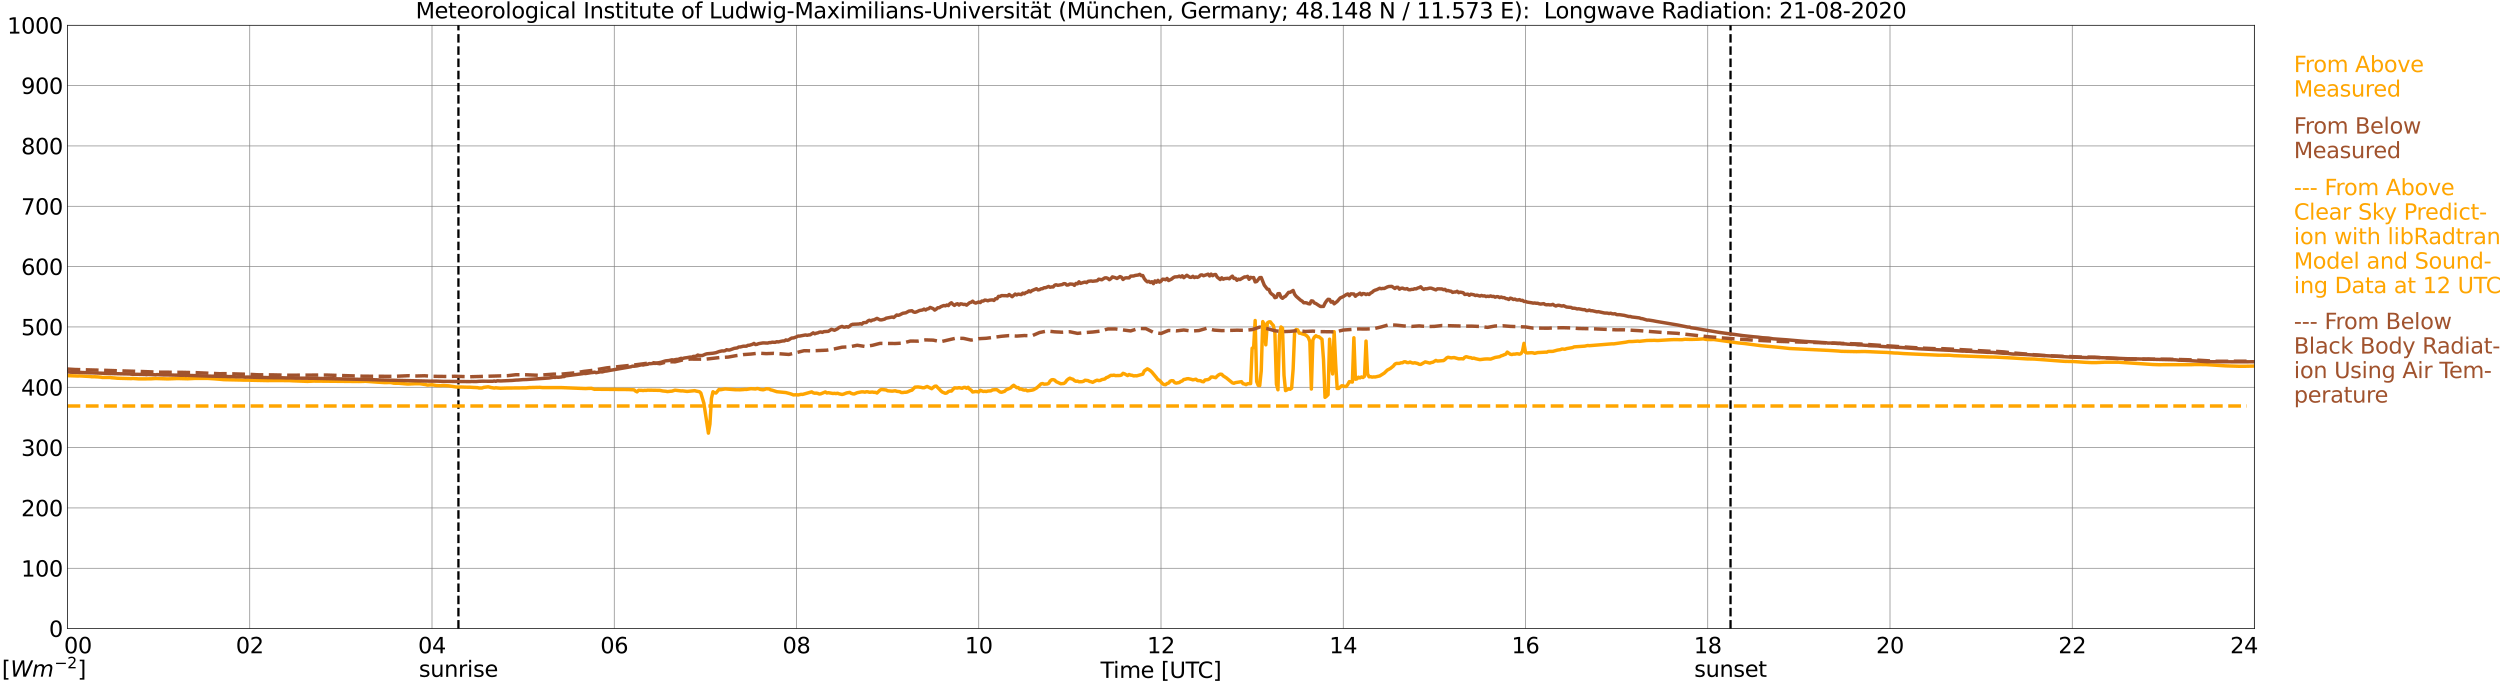 <?xml version="1.0" encoding="utf-8" standalone="no"?>
<!DOCTYPE svg PUBLIC "-//W3C//DTD SVG 1.1//EN"
  "http://www.w3.org/Graphics/SVG/1.1/DTD/svg11.dtd">
<svg xmlns:xlink="http://www.w3.org/1999/xlink" width="1085.4pt" height="296.64pt" viewBox="0 0 1085.4 296.64" xmlns="http://www.w3.org/2000/svg" version="1.1">
 <defs>
  <style type="text/css">*{stroke-linejoin: round; stroke-linecap: butt}</style>
 </defs>
 <g id="figure_1">
  <g id="patch_1">
   <path d="M 0 296.64 
L 1085.4 296.64 
L 1085.4 0 
L 0 0 
z
" style="fill: #ffffff"/>
  </g>
  <g id="axes_1">
   <g id="patch_2">
    <path d="M 29.306 272.909 
L 978.814 272.909 
L 978.814 10.976 
L 29.306 10.976 
z
" style="fill: #ffffff"/>
   </g>
   <g id="patch_3">
    <path d="M 978.814 272.909 
L 978.814 272.909 
L 978.814 10.976 
L 978.814 10.976 
z
" clip-path="url(#p3f46a13df9)" style="fill: #d3d3d3; opacity: 0.25; stroke: #d3d3d3; stroke-linejoin: miter"/>
   </g>
   <g id="matplotlib.axis_1">
    <g id="xtick_1">
     <g id="line2d_1">
      <path d="M 29.306 272.909 
L 29.306 10.976 
" clip-path="url(#p3f46a13df9)" style="fill: none; stroke: #808080; stroke-width: 0.3; stroke-linecap: square"/>
     </g>
     <g id="line2d_2"/>
     <g id="text_1">
      <!--    00 -->
      <g transform="translate(18.733 283.627) scale(0.095 -0.095)">
       <defs>
        <path id="DejaVuSans-20" transform="scale(0.016)"/>
        <path id="DejaVuSans-30" d="M 2034 4250 
Q 1547 4250 1301 3770 
Q 1056 3291 1056 2328 
Q 1056 1369 1301 889 
Q 1547 409 2034 409 
Q 2525 409 2770 889 
Q 3016 1369 3016 2328 
Q 3016 3291 2770 3770 
Q 2525 4250 2034 4250 
z
M 2034 4750 
Q 2819 4750 3233 4129 
Q 3647 3509 3647 2328 
Q 3647 1150 3233 529 
Q 2819 -91 2034 -91 
Q 1250 -91 836 529 
Q 422 1150 422 2328 
Q 422 3509 836 4129 
Q 1250 4750 2034 4750 
z
" transform="scale(0.016)"/>
       </defs>
       <use xlink:href="#DejaVuSans-20"/>
       <use xlink:href="#DejaVuSans-20" transform="translate(31.787 0)"/>
       <use xlink:href="#DejaVuSans-20" transform="translate(63.574 0)"/>
       <use xlink:href="#DejaVuSans-30" transform="translate(95.361 0)"/>
       <use xlink:href="#DejaVuSans-30" transform="translate(158.984 0)"/>
      </g>
     </g>
    </g>
    <g id="xtick_2">
     <g id="line2d_3">
      <path d="M 108.431 272.909 
L 108.431 10.976 
" clip-path="url(#p3f46a13df9)" style="fill: none; stroke: #808080; stroke-width: 0.3; stroke-linecap: square"/>
     </g>
     <g id="line2d_4"/>
     <g id="text_2">
      <!-- 02 -->
      <g transform="translate(102.387 283.627) scale(0.095 -0.095)">
       <defs>
        <path id="DejaVuSans-32" d="M 1228 531 
L 3431 531 
L 3431 0 
L 469 0 
L 469 531 
Q 828 903 1448 1529 
Q 2069 2156 2228 2338 
Q 2531 2678 2651 2914 
Q 2772 3150 2772 3378 
Q 2772 3750 2511 3984 
Q 2250 4219 1831 4219 
Q 1534 4219 1204 4116 
Q 875 4013 500 3803 
L 500 4441 
Q 881 4594 1212 4672 
Q 1544 4750 1819 4750 
Q 2544 4750 2975 4387 
Q 3406 4025 3406 3419 
Q 3406 3131 3298 2873 
Q 3191 2616 2906 2266 
Q 2828 2175 2409 1742 
Q 1991 1309 1228 531 
z
" transform="scale(0.016)"/>
       </defs>
       <use xlink:href="#DejaVuSans-30"/>
       <use xlink:href="#DejaVuSans-32" transform="translate(63.623 0)"/>
      </g>
     </g>
    </g>
    <g id="xtick_3">
     <g id="line2d_5">
      <path d="M 187.557 272.909 
L 187.557 10.976 
" clip-path="url(#p3f46a13df9)" style="fill: none; stroke: #808080; stroke-width: 0.3; stroke-linecap: square"/>
     </g>
     <g id="line2d_6"/>
     <g id="text_3">
      <!-- 04 -->
      <g transform="translate(181.513 283.627) scale(0.095 -0.095)">
       <defs>
        <path id="DejaVuSans-34" d="M 2419 4116 
L 825 1625 
L 2419 1625 
L 2419 4116 
z
M 2253 4666 
L 3047 4666 
L 3047 1625 
L 3713 1625 
L 3713 1100 
L 3047 1100 
L 3047 0 
L 2419 0 
L 2419 1100 
L 313 1100 
L 313 1709 
L 2253 4666 
z
" transform="scale(0.016)"/>
       </defs>
       <use xlink:href="#DejaVuSans-30"/>
       <use xlink:href="#DejaVuSans-34" transform="translate(63.623 0)"/>
      </g>
     </g>
    </g>
    <g id="xtick_4">
     <g id="line2d_7">
      <path d="M 266.683 272.909 
L 266.683 10.976 
" clip-path="url(#p3f46a13df9)" style="fill: none; stroke: #808080; stroke-width: 0.3; stroke-linecap: square"/>
     </g>
     <g id="line2d_8"/>
     <g id="text_4">
      <!-- 06 -->
      <g transform="translate(260.638 283.627) scale(0.095 -0.095)">
       <defs>
        <path id="DejaVuSans-36" d="M 2113 2584 
Q 1688 2584 1439 2293 
Q 1191 2003 1191 1497 
Q 1191 994 1439 701 
Q 1688 409 2113 409 
Q 2538 409 2786 701 
Q 3034 994 3034 1497 
Q 3034 2003 2786 2293 
Q 2538 2584 2113 2584 
z
M 3366 4563 
L 3366 3988 
Q 3128 4100 2886 4159 
Q 2644 4219 2406 4219 
Q 1781 4219 1451 3797 
Q 1122 3375 1075 2522 
Q 1259 2794 1537 2939 
Q 1816 3084 2150 3084 
Q 2853 3084 3261 2657 
Q 3669 2231 3669 1497 
Q 3669 778 3244 343 
Q 2819 -91 2113 -91 
Q 1303 -91 875 529 
Q 447 1150 447 2328 
Q 447 3434 972 4092 
Q 1497 4750 2381 4750 
Q 2619 4750 2861 4703 
Q 3103 4656 3366 4563 
z
" transform="scale(0.016)"/>
       </defs>
       <use xlink:href="#DejaVuSans-30"/>
       <use xlink:href="#DejaVuSans-36" transform="translate(63.623 0)"/>
      </g>
     </g>
    </g>
    <g id="xtick_5">
     <g id="line2d_9">
      <path d="M 345.808 272.909 
L 345.808 10.976 
" clip-path="url(#p3f46a13df9)" style="fill: none; stroke: #808080; stroke-width: 0.3; stroke-linecap: square"/>
     </g>
     <g id="line2d_10"/>
     <g id="text_5">
      <!-- 08 -->
      <g transform="translate(339.764 283.627) scale(0.095 -0.095)">
       <defs>
        <path id="DejaVuSans-38" d="M 2034 2216 
Q 1584 2216 1326 1975 
Q 1069 1734 1069 1313 
Q 1069 891 1326 650 
Q 1584 409 2034 409 
Q 2484 409 2743 651 
Q 3003 894 3003 1313 
Q 3003 1734 2745 1975 
Q 2488 2216 2034 2216 
z
M 1403 2484 
Q 997 2584 770 2862 
Q 544 3141 544 3541 
Q 544 4100 942 4425 
Q 1341 4750 2034 4750 
Q 2731 4750 3128 4425 
Q 3525 4100 3525 3541 
Q 3525 3141 3298 2862 
Q 3072 2584 2669 2484 
Q 3125 2378 3379 2068 
Q 3634 1759 3634 1313 
Q 3634 634 3220 271 
Q 2806 -91 2034 -91 
Q 1263 -91 848 271 
Q 434 634 434 1313 
Q 434 1759 690 2068 
Q 947 2378 1403 2484 
z
M 1172 3481 
Q 1172 3119 1398 2916 
Q 1625 2713 2034 2713 
Q 2441 2713 2670 2916 
Q 2900 3119 2900 3481 
Q 2900 3844 2670 4047 
Q 2441 4250 2034 4250 
Q 1625 4250 1398 4047 
Q 1172 3844 1172 3481 
z
" transform="scale(0.016)"/>
       </defs>
       <use xlink:href="#DejaVuSans-30"/>
       <use xlink:href="#DejaVuSans-38" transform="translate(63.623 0)"/>
      </g>
     </g>
    </g>
    <g id="xtick_6">
     <g id="line2d_11">
      <path d="M 424.934 272.909 
L 424.934 10.976 
" clip-path="url(#p3f46a13df9)" style="fill: none; stroke: #808080; stroke-width: 0.3; stroke-linecap: square"/>
     </g>
     <g id="line2d_12"/>
     <g id="text_6">
      <!-- 10 -->
      <g transform="translate(418.89 283.627) scale(0.095 -0.095)">
       <defs>
        <path id="DejaVuSans-31" d="M 794 531 
L 1825 531 
L 1825 4091 
L 703 3866 
L 703 4441 
L 1819 4666 
L 2450 4666 
L 2450 531 
L 3481 531 
L 3481 0 
L 794 0 
L 794 531 
z
" transform="scale(0.016)"/>
       </defs>
       <use xlink:href="#DejaVuSans-31"/>
       <use xlink:href="#DejaVuSans-30" transform="translate(63.623 0)"/>
      </g>
     </g>
    </g>
    <g id="xtick_7">
     <g id="line2d_13">
      <path d="M 504.06 272.909 
L 504.06 10.976 
" clip-path="url(#p3f46a13df9)" style="fill: none; stroke: #808080; stroke-width: 0.3; stroke-linecap: square"/>
     </g>
     <g id="line2d_14"/>
     <g id="text_7">
      <!-- 12 -->
      <g transform="translate(498.015 283.627) scale(0.095 -0.095)">
       <use xlink:href="#DejaVuSans-31"/>
       <use xlink:href="#DejaVuSans-32" transform="translate(63.623 0)"/>
      </g>
     </g>
    </g>
    <g id="xtick_8">
     <g id="line2d_15">
      <path d="M 583.185 272.909 
L 583.185 10.976 
" clip-path="url(#p3f46a13df9)" style="fill: none; stroke: #808080; stroke-width: 0.3; stroke-linecap: square"/>
     </g>
     <g id="line2d_16"/>
     <g id="text_8">
      <!-- 14 -->
      <g transform="translate(577.141 283.627) scale(0.095 -0.095)">
       <use xlink:href="#DejaVuSans-31"/>
       <use xlink:href="#DejaVuSans-34" transform="translate(63.623 0)"/>
      </g>
     </g>
    </g>
    <g id="xtick_9">
     <g id="line2d_17">
      <path d="M 662.311 272.909 
L 662.311 10.976 
" clip-path="url(#p3f46a13df9)" style="fill: none; stroke: #808080; stroke-width: 0.3; stroke-linecap: square"/>
     </g>
     <g id="line2d_18"/>
     <g id="text_9">
      <!-- 16 -->
      <g transform="translate(656.267 283.627) scale(0.095 -0.095)">
       <use xlink:href="#DejaVuSans-31"/>
       <use xlink:href="#DejaVuSans-36" transform="translate(63.623 0)"/>
      </g>
     </g>
    </g>
    <g id="xtick_10">
     <g id="line2d_19">
      <path d="M 741.437 272.909 
L 741.437 10.976 
" clip-path="url(#p3f46a13df9)" style="fill: none; stroke: #808080; stroke-width: 0.3; stroke-linecap: square"/>
     </g>
     <g id="line2d_20"/>
     <g id="text_10">
      <!-- 18 -->
      <g transform="translate(735.392 283.627) scale(0.095 -0.095)">
       <use xlink:href="#DejaVuSans-31"/>
       <use xlink:href="#DejaVuSans-38" transform="translate(63.623 0)"/>
      </g>
     </g>
    </g>
    <g id="xtick_11">
     <g id="line2d_21">
      <path d="M 820.562 272.909 
L 820.562 10.976 
" clip-path="url(#p3f46a13df9)" style="fill: none; stroke: #808080; stroke-width: 0.3; stroke-linecap: square"/>
     </g>
     <g id="line2d_22"/>
     <g id="text_11">
      <!-- 20 -->
      <g transform="translate(814.518 283.627) scale(0.095 -0.095)">
       <use xlink:href="#DejaVuSans-32"/>
       <use xlink:href="#DejaVuSans-30" transform="translate(63.623 0)"/>
      </g>
     </g>
    </g>
    <g id="xtick_12">
     <g id="line2d_23">
      <path d="M 899.688 272.909 
L 899.688 10.976 
" clip-path="url(#p3f46a13df9)" style="fill: none; stroke: #808080; stroke-width: 0.3; stroke-linecap: square"/>
     </g>
     <g id="line2d_24"/>
     <g id="text_12">
      <!-- 22 -->
      <g transform="translate(893.644 283.627) scale(0.095 -0.095)">
       <use xlink:href="#DejaVuSans-32"/>
       <use xlink:href="#DejaVuSans-32" transform="translate(63.623 0)"/>
      </g>
     </g>
    </g>
    <g id="xtick_13">
     <g id="line2d_25">
      <path d="M 978.814 272.909 
L 978.814 10.976 
" clip-path="url(#p3f46a13df9)" style="fill: none; stroke: #808080; stroke-width: 0.3; stroke-linecap: square"/>
     </g>
     <g id="line2d_26"/>
     <g id="text_13">
      <!-- 24    -->
      <g transform="translate(968.241 283.627) scale(0.095 -0.095)">
       <use xlink:href="#DejaVuSans-32"/>
       <use xlink:href="#DejaVuSans-34" transform="translate(63.623 0)"/>
       <use xlink:href="#DejaVuSans-20" transform="translate(127.246 0)"/>
       <use xlink:href="#DejaVuSans-20" transform="translate(159.033 0)"/>
       <use xlink:href="#DejaVuSans-20" transform="translate(190.82 0)"/>
      </g>
     </g>
    </g>
    <g id="text_14">
     <!-- Time [UTC] -->
     <g transform="translate(477.806 294.322) scale(0.095 -0.095)">
      <defs>
       <path id="DejaVuSans-54" d="M -19 4666 
L 3928 4666 
L 3928 4134 
L 2272 4134 
L 2272 0 
L 1638 0 
L 1638 4134 
L -19 4134 
L -19 4666 
z
" transform="scale(0.016)"/>
       <path id="DejaVuSans-69" d="M 603 3500 
L 1178 3500 
L 1178 0 
L 603 0 
L 603 3500 
z
M 603 4863 
L 1178 4863 
L 1178 4134 
L 603 4134 
L 603 4863 
z
" transform="scale(0.016)"/>
       <path id="DejaVuSans-6d" d="M 3328 2828 
Q 3544 3216 3844 3400 
Q 4144 3584 4550 3584 
Q 5097 3584 5394 3201 
Q 5691 2819 5691 2113 
L 5691 0 
L 5113 0 
L 5113 2094 
Q 5113 2597 4934 2840 
Q 4756 3084 4391 3084 
Q 3944 3084 3684 2787 
Q 3425 2491 3425 1978 
L 3425 0 
L 2847 0 
L 2847 2094 
Q 2847 2600 2669 2842 
Q 2491 3084 2119 3084 
Q 1678 3084 1418 2786 
Q 1159 2488 1159 1978 
L 1159 0 
L 581 0 
L 581 3500 
L 1159 3500 
L 1159 2956 
Q 1356 3278 1631 3431 
Q 1906 3584 2284 3584 
Q 2666 3584 2933 3390 
Q 3200 3197 3328 2828 
z
" transform="scale(0.016)"/>
       <path id="DejaVuSans-65" d="M 3597 1894 
L 3597 1613 
L 953 1613 
Q 991 1019 1311 708 
Q 1631 397 2203 397 
Q 2534 397 2845 478 
Q 3156 559 3463 722 
L 3463 178 
Q 3153 47 2828 -22 
Q 2503 -91 2169 -91 
Q 1331 -91 842 396 
Q 353 884 353 1716 
Q 353 2575 817 3079 
Q 1281 3584 2069 3584 
Q 2775 3584 3186 3129 
Q 3597 2675 3597 1894 
z
M 3022 2063 
Q 3016 2534 2758 2815 
Q 2500 3097 2075 3097 
Q 1594 3097 1305 2825 
Q 1016 2553 972 2059 
L 3022 2063 
z
" transform="scale(0.016)"/>
       <path id="DejaVuSans-5b" d="M 550 4863 
L 1875 4863 
L 1875 4416 
L 1125 4416 
L 1125 -397 
L 1875 -397 
L 1875 -844 
L 550 -844 
L 550 4863 
z
" transform="scale(0.016)"/>
       <path id="DejaVuSans-55" d="M 556 4666 
L 1191 4666 
L 1191 1831 
Q 1191 1081 1462 751 
Q 1734 422 2344 422 
Q 2950 422 3222 751 
Q 3494 1081 3494 1831 
L 3494 4666 
L 4128 4666 
L 4128 1753 
Q 4128 841 3676 375 
Q 3225 -91 2344 -91 
Q 1459 -91 1007 375 
Q 556 841 556 1753 
L 556 4666 
z
" transform="scale(0.016)"/>
       <path id="DejaVuSans-43" d="M 4122 4306 
L 4122 3641 
Q 3803 3938 3442 4084 
Q 3081 4231 2675 4231 
Q 1875 4231 1450 3742 
Q 1025 3253 1025 2328 
Q 1025 1406 1450 917 
Q 1875 428 2675 428 
Q 3081 428 3442 575 
Q 3803 722 4122 1019 
L 4122 359 
Q 3791 134 3420 21 
Q 3050 -91 2638 -91 
Q 1578 -91 968 557 
Q 359 1206 359 2328 
Q 359 3453 968 4101 
Q 1578 4750 2638 4750 
Q 3056 4750 3426 4639 
Q 3797 4528 4122 4306 
z
" transform="scale(0.016)"/>
       <path id="DejaVuSans-5d" d="M 1947 4863 
L 1947 -844 
L 622 -844 
L 622 -397 
L 1369 -397 
L 1369 4416 
L 622 4416 
L 622 4863 
L 1947 4863 
z
" transform="scale(0.016)"/>
      </defs>
      <use xlink:href="#DejaVuSans-54"/>
      <use xlink:href="#DejaVuSans-69" transform="translate(57.959 0)"/>
      <use xlink:href="#DejaVuSans-6d" transform="translate(85.742 0)"/>
      <use xlink:href="#DejaVuSans-65" transform="translate(183.154 0)"/>
      <use xlink:href="#DejaVuSans-20" transform="translate(244.678 0)"/>
      <use xlink:href="#DejaVuSans-5b" transform="translate(276.465 0)"/>
      <use xlink:href="#DejaVuSans-55" transform="translate(315.479 0)"/>
      <use xlink:href="#DejaVuSans-54" transform="translate(388.672 0)"/>
      <use xlink:href="#DejaVuSans-43" transform="translate(443.881 0)"/>
      <use xlink:href="#DejaVuSans-5d" transform="translate(513.705 0)"/>
     </g>
    </g>
   </g>
   <g id="matplotlib.axis_2">
    <g id="ytick_1">
     <g id="line2d_27">
      <path d="M 29.306 272.909 
L 978.814 272.909 
" clip-path="url(#p3f46a13df9)" style="fill: none; stroke: #808080; stroke-width: 0.3; stroke-linecap: square"/>
     </g>
     <g id="line2d_28"/>
     <g id="text_15">
      <!-- 0 -->
      <g transform="translate(21.261 276.518) scale(0.095 -0.095)">
       <use xlink:href="#DejaVuSans-30"/>
      </g>
     </g>
    </g>
    <g id="ytick_2">
     <g id="line2d_29">
      <path d="M 29.306 246.715 
L 978.814 246.715 
" clip-path="url(#p3f46a13df9)" style="fill: none; stroke: #808080; stroke-width: 0.3; stroke-linecap: square"/>
     </g>
     <g id="line2d_30"/>
     <g id="text_16">
      <!-- 100 -->
      <g transform="translate(9.173 250.325) scale(0.095 -0.095)">
       <use xlink:href="#DejaVuSans-31"/>
       <use xlink:href="#DejaVuSans-30" transform="translate(63.623 0)"/>
       <use xlink:href="#DejaVuSans-30" transform="translate(127.246 0)"/>
      </g>
     </g>
    </g>
    <g id="ytick_3">
     <g id="line2d_31">
      <path d="M 29.306 220.522 
L 978.814 220.522 
" clip-path="url(#p3f46a13df9)" style="fill: none; stroke: #808080; stroke-width: 0.3; stroke-linecap: square"/>
     </g>
     <g id="line2d_32"/>
     <g id="text_17">
      <!-- 200 -->
      <g transform="translate(9.173 224.131) scale(0.095 -0.095)">
       <use xlink:href="#DejaVuSans-32"/>
       <use xlink:href="#DejaVuSans-30" transform="translate(63.623 0)"/>
       <use xlink:href="#DejaVuSans-30" transform="translate(127.246 0)"/>
      </g>
     </g>
    </g>
    <g id="ytick_4">
     <g id="line2d_33">
      <path d="M 29.306 194.329 
L 978.814 194.329 
" clip-path="url(#p3f46a13df9)" style="fill: none; stroke: #808080; stroke-width: 0.3; stroke-linecap: square"/>
     </g>
     <g id="line2d_34"/>
     <g id="text_18">
      <!-- 300 -->
      <g transform="translate(9.173 197.938) scale(0.095 -0.095)">
       <defs>
        <path id="DejaVuSans-33" d="M 2597 2516 
Q 3050 2419 3304 2112 
Q 3559 1806 3559 1356 
Q 3559 666 3084 287 
Q 2609 -91 1734 -91 
Q 1441 -91 1130 -33 
Q 819 25 488 141 
L 488 750 
Q 750 597 1062 519 
Q 1375 441 1716 441 
Q 2309 441 2620 675 
Q 2931 909 2931 1356 
Q 2931 1769 2642 2001 
Q 2353 2234 1838 2234 
L 1294 2234 
L 1294 2753 
L 1863 2753 
Q 2328 2753 2575 2939 
Q 2822 3125 2822 3475 
Q 2822 3834 2567 4026 
Q 2313 4219 1838 4219 
Q 1578 4219 1281 4162 
Q 984 4106 628 3988 
L 628 4550 
Q 988 4650 1302 4700 
Q 1616 4750 1894 4750 
Q 2613 4750 3031 4423 
Q 3450 4097 3450 3541 
Q 3450 3153 3228 2886 
Q 3006 2619 2597 2516 
z
" transform="scale(0.016)"/>
       </defs>
       <use xlink:href="#DejaVuSans-33"/>
       <use xlink:href="#DejaVuSans-30" transform="translate(63.623 0)"/>
       <use xlink:href="#DejaVuSans-30" transform="translate(127.246 0)"/>
      </g>
     </g>
    </g>
    <g id="ytick_5">
     <g id="line2d_35">
      <path d="M 29.306 168.136 
L 978.814 168.136 
" clip-path="url(#p3f46a13df9)" style="fill: none; stroke: #808080; stroke-width: 0.3; stroke-linecap: square"/>
     </g>
     <g id="line2d_36"/>
     <g id="text_19">
      <!-- 400 -->
      <g transform="translate(9.173 171.745) scale(0.095 -0.095)">
       <use xlink:href="#DejaVuSans-34"/>
       <use xlink:href="#DejaVuSans-30" transform="translate(63.623 0)"/>
       <use xlink:href="#DejaVuSans-30" transform="translate(127.246 0)"/>
      </g>
     </g>
    </g>
    <g id="ytick_6">
     <g id="line2d_37">
      <path d="M 29.306 141.942 
L 978.814 141.942 
" clip-path="url(#p3f46a13df9)" style="fill: none; stroke: #808080; stroke-width: 0.3; stroke-linecap: square"/>
     </g>
     <g id="line2d_38"/>
     <g id="text_20">
      <!-- 500 -->
      <g transform="translate(9.173 145.551) scale(0.095 -0.095)">
       <defs>
        <path id="DejaVuSans-35" d="M 691 4666 
L 3169 4666 
L 3169 4134 
L 1269 4134 
L 1269 2991 
Q 1406 3038 1543 3061 
Q 1681 3084 1819 3084 
Q 2600 3084 3056 2656 
Q 3513 2228 3513 1497 
Q 3513 744 3044 326 
Q 2575 -91 1722 -91 
Q 1428 -91 1123 -41 
Q 819 9 494 109 
L 494 744 
Q 775 591 1075 516 
Q 1375 441 1709 441 
Q 2250 441 2565 725 
Q 2881 1009 2881 1497 
Q 2881 1984 2565 2268 
Q 2250 2553 1709 2553 
Q 1456 2553 1204 2497 
Q 953 2441 691 2322 
L 691 4666 
z
" transform="scale(0.016)"/>
       </defs>
       <use xlink:href="#DejaVuSans-35"/>
       <use xlink:href="#DejaVuSans-30" transform="translate(63.623 0)"/>
       <use xlink:href="#DejaVuSans-30" transform="translate(127.246 0)"/>
      </g>
     </g>
    </g>
    <g id="ytick_7">
     <g id="line2d_39">
      <path d="M 29.306 115.749 
L 978.814 115.749 
" clip-path="url(#p3f46a13df9)" style="fill: none; stroke: #808080; stroke-width: 0.3; stroke-linecap: square"/>
     </g>
     <g id="line2d_40"/>
     <g id="text_21">
      <!-- 600 -->
      <g transform="translate(9.173 119.358) scale(0.095 -0.095)">
       <use xlink:href="#DejaVuSans-36"/>
       <use xlink:href="#DejaVuSans-30" transform="translate(63.623 0)"/>
       <use xlink:href="#DejaVuSans-30" transform="translate(127.246 0)"/>
      </g>
     </g>
    </g>
    <g id="ytick_8">
     <g id="line2d_41">
      <path d="M 29.306 89.556 
L 978.814 89.556 
" clip-path="url(#p3f46a13df9)" style="fill: none; stroke: #808080; stroke-width: 0.3; stroke-linecap: square"/>
     </g>
     <g id="line2d_42"/>
     <g id="text_22">
      <!-- 700 -->
      <g transform="translate(9.173 93.165) scale(0.095 -0.095)">
       <defs>
        <path id="DejaVuSans-37" d="M 525 4666 
L 3525 4666 
L 3525 4397 
L 1831 0 
L 1172 0 
L 2766 4134 
L 525 4134 
L 525 4666 
z
" transform="scale(0.016)"/>
       </defs>
       <use xlink:href="#DejaVuSans-37"/>
       <use xlink:href="#DejaVuSans-30" transform="translate(63.623 0)"/>
       <use xlink:href="#DejaVuSans-30" transform="translate(127.246 0)"/>
      </g>
     </g>
    </g>
    <g id="ytick_9">
     <g id="line2d_43">
      <path d="M 29.306 63.362 
L 978.814 63.362 
" clip-path="url(#p3f46a13df9)" style="fill: none; stroke: #808080; stroke-width: 0.3; stroke-linecap: square"/>
     </g>
     <g id="line2d_44"/>
     <g id="text_23">
      <!-- 800 -->
      <g transform="translate(9.173 66.972) scale(0.095 -0.095)">
       <use xlink:href="#DejaVuSans-38"/>
       <use xlink:href="#DejaVuSans-30" transform="translate(63.623 0)"/>
       <use xlink:href="#DejaVuSans-30" transform="translate(127.246 0)"/>
      </g>
     </g>
    </g>
    <g id="ytick_10">
     <g id="line2d_45">
      <path d="M 29.306 37.169 
L 978.814 37.169 
" clip-path="url(#p3f46a13df9)" style="fill: none; stroke: #808080; stroke-width: 0.3; stroke-linecap: square"/>
     </g>
     <g id="line2d_46"/>
     <g id="text_24">
      <!-- 900 -->
      <g transform="translate(9.173 40.778) scale(0.095 -0.095)">
       <defs>
        <path id="DejaVuSans-39" d="M 703 97 
L 703 672 
Q 941 559 1184 500 
Q 1428 441 1663 441 
Q 2288 441 2617 861 
Q 2947 1281 2994 2138 
Q 2813 1869 2534 1725 
Q 2256 1581 1919 1581 
Q 1219 1581 811 2004 
Q 403 2428 403 3163 
Q 403 3881 828 4315 
Q 1253 4750 1959 4750 
Q 2769 4750 3195 4129 
Q 3622 3509 3622 2328 
Q 3622 1225 3098 567 
Q 2575 -91 1691 -91 
Q 1453 -91 1209 -44 
Q 966 3 703 97 
z
M 1959 2075 
Q 2384 2075 2632 2365 
Q 2881 2656 2881 3163 
Q 2881 3666 2632 3958 
Q 2384 4250 1959 4250 
Q 1534 4250 1286 3958 
Q 1038 3666 1038 3163 
Q 1038 2656 1286 2365 
Q 1534 2075 1959 2075 
z
" transform="scale(0.016)"/>
       </defs>
       <use xlink:href="#DejaVuSans-39"/>
       <use xlink:href="#DejaVuSans-30" transform="translate(63.623 0)"/>
       <use xlink:href="#DejaVuSans-30" transform="translate(127.246 0)"/>
      </g>
     </g>
    </g>
    <g id="ytick_11">
     <g id="line2d_47">
      <path d="M 29.306 10.976 
L 978.814 10.976 
" clip-path="url(#p3f46a13df9)" style="fill: none; stroke: #808080; stroke-width: 0.3; stroke-linecap: square"/>
     </g>
     <g id="line2d_48"/>
     <g id="text_25">
      <!-- 1000 -->
      <g transform="translate(3.128 14.585) scale(0.095 -0.095)">
       <use xlink:href="#DejaVuSans-31"/>
       <use xlink:href="#DejaVuSans-30" transform="translate(63.623 0)"/>
       <use xlink:href="#DejaVuSans-30" transform="translate(127.246 0)"/>
       <use xlink:href="#DejaVuSans-30" transform="translate(190.869 0)"/>
      </g>
     </g>
    </g>
   </g>
   <g id="line2d_49">
    <path d="M 199.03 272.909 
L 199.03 10.976 
" clip-path="url(#p3f46a13df9)" style="fill: none; stroke-dasharray: 3.7,1.6; stroke-dashoffset: 0; stroke: #000000"/>
   </g>
   <g id="line2d_50">
    <path d="M 751.327 272.909 
L 751.327 10.976 
" clip-path="url(#p3f46a13df9)" style="fill: none; stroke-dasharray: 3.7,1.6; stroke-dashoffset: 0; stroke: #000000"/>
   </g>
   <g id="line2d_51">
    <path d="M 29.306 163.091 
L 33.921 163.256 
L 34.581 163.216 
L 35.9 163.282 
L 39.197 163.465 
L 39.856 163.578 
L 41.175 163.573 
L 42.493 163.638 
L 43.812 163.761 
L 44.472 163.895 
L 47.768 163.874 
L 48.428 163.997 
L 49.747 164.094 
L 51.065 164.222 
L 57 164.379 
L 57.659 164.306 
L 60.297 164.497 
L 65.572 164.466 
L 67.55 164.332 
L 72.825 164.503 
L 75.462 164.4 
L 76.781 164.343 
L 78.1 164.361 
L 81.397 164.453 
L 84.694 164.283 
L 89.969 164.275 
L 92.606 164.44 
L 94.584 164.599 
L 97.222 164.838 
L 104.475 164.998 
L 105.794 165.045 
L 107.772 165.029 
L 109.091 165.092 
L 116.344 165.244 
L 117.663 165.205 
L 125.575 165.241 
L 126.894 165.325 
L 132.169 165.529 
L 133.488 165.587 
L 136.125 165.456 
L 155.907 165.637 
L 157.885 165.582 
L 158.544 165.527 
L 163.819 165.92 
L 165.138 165.998 
L 167.116 166.124 
L 169.094 166.082 
L 169.754 166.108 
L 171.073 166.386 
L 173.051 166.391 
L 177.007 166.734 
L 180.304 166.598 
L 182.282 166.595 
L 184.92 167.014 
L 185.579 167.2 
L 187.557 167.049 
L 189.535 167.379 
L 191.513 167.434 
L 192.173 167.339 
L 194.81 167.517 
L 198.107 168.018 
L 200.085 168.01 
L 202.063 168.088 
L 204.042 168.107 
L 205.36 168.201 
L 207.339 168.295 
L 207.998 168.455 
L 209.317 168.442 
L 209.976 168.18 
L 211.954 167.939 
L 213.273 168.264 
L 214.592 168.473 
L 215.251 168.363 
L 217.229 168.544 
L 219.867 168.463 
L 223.164 168.437 
L 228.439 168.39 
L 229.757 168.259 
L 234.373 168.17 
L 235.692 168.29 
L 237.011 168.269 
L 243.604 168.274 
L 254.155 168.707 
L 255.473 168.636 
L 256.792 168.597 
L 258.111 169.024 
L 259.43 169.01 
L 272.617 169.115 
L 273.936 169.183 
L 275.255 169.238 
L 275.914 169.778 
L 276.573 170.134 
L 277.233 169.44 
L 278.552 169.474 
L 279.211 169.56 
L 279.87 169.453 
L 280.53 169.498 
L 281.189 169.388 
L 286.464 169.477 
L 287.783 169.752 
L 289.102 169.872 
L 289.761 170.014 
L 291.08 169.864 
L 291.739 169.817 
L 293.058 169.395 
L 295.696 169.723 
L 296.355 169.691 
L 297.674 169.862 
L 298.333 169.943 
L 301.63 169.608 
L 302.289 169.809 
L 303.608 170.048 
L 304.267 170.624 
L 305.586 175.014 
L 307.564 188.048 
L 308.224 184.132 
L 308.883 172.973 
L 309.543 170.082 
L 310.202 170.537 
L 310.861 170.637 
L 312.18 169.055 
L 312.839 169.217 
L 314.818 168.853 
L 319.433 169.22 
L 321.411 169.225 
L 322.73 169.136 
L 323.39 169.044 
L 324.049 169.084 
L 326.027 168.743 
L 328.005 168.885 
L 328.665 168.678 
L 329.324 168.743 
L 329.983 169.065 
L 331.302 169.241 
L 331.961 169.079 
L 332.621 168.788 
L 333.94 168.866 
L 334.599 169.272 
L 335.258 169.398 
L 337.236 170.058 
L 341.193 170.443 
L 343.171 170.964 
L 344.49 171.465 
L 345.808 171.376 
L 346.468 171.483 
L 347.787 171.2 
L 348.446 171.242 
L 352.402 170.137 
L 353.062 170.545 
L 353.721 170.726 
L 354.38 170.679 
L 355.04 170.794 
L 355.699 171.074 
L 356.359 170.972 
L 358.337 170.166 
L 358.996 170.629 
L 359.655 170.496 
L 361.634 170.836 
L 362.293 170.765 
L 362.952 170.888 
L 363.612 170.721 
L 364.271 170.975 
L 365.59 171.266 
L 366.249 171.111 
L 367.568 170.592 
L 368.887 170.362 
L 369.546 170.763 
L 370.206 170.98 
L 370.865 171.051 
L 372.184 170.482 
L 374.162 170.116 
L 374.821 170.134 
L 375.481 170.283 
L 376.14 170.082 
L 376.799 170.111 
L 377.459 170.312 
L 378.777 170.2 
L 379.437 170.346 
L 380.096 170.346 
L 380.756 170.634 
L 382.074 169.356 
L 382.734 169.089 
L 384.712 169.306 
L 385.371 169.665 
L 387.349 169.825 
L 388.668 169.652 
L 389.328 169.893 
L 390.646 170.042 
L 391.306 170.43 
L 391.965 170.427 
L 392.624 170.31 
L 393.284 170.31 
L 393.943 170.176 
L 395.262 169.579 
L 395.921 169.409 
L 397.24 168.088 
L 398.559 167.997 
L 399.878 168.167 
L 400.537 168.342 
L 401.196 168.356 
L 402.515 167.785 
L 404.493 168.754 
L 405.812 167.698 
L 406.471 167.627 
L 407.79 168.963 
L 408.45 169.67 
L 409.109 170.207 
L 410.428 170.768 
L 411.087 170.585 
L 411.746 170.011 
L 412.406 169.799 
L 413.065 169.786 
L 414.384 168.403 
L 415.703 168.468 
L 416.362 168.303 
L 417.681 168.597 
L 418.34 168.243 
L 419 168.18 
L 419.659 168.563 
L 420.318 168.162 
L 420.978 168.979 
L 421.637 169.43 
L 422.297 170.194 
L 423.615 169.969 
L 424.934 170.168 
L 425.593 169.437 
L 426.912 169.961 
L 427.572 169.87 
L 428.231 169.972 
L 428.89 169.778 
L 430.209 169.702 
L 430.869 169.296 
L 432.187 169.149 
L 432.847 169.217 
L 434.165 170.168 
L 434.825 170.315 
L 436.144 169.891 
L 436.803 169.272 
L 438.781 168.434 
L 439.44 167.732 
L 440.1 167.282 
L 441.419 168.306 
L 442.078 168.264 
L 442.737 168.94 
L 443.397 168.906 
L 444.056 169.22 
L 444.716 169.385 
L 445.375 169.28 
L 446.034 169.684 
L 448.012 169.393 
L 448.672 169.228 
L 449.991 168.484 
L 450.65 167.942 
L 451.969 166.677 
L 452.628 166.504 
L 453.287 166.802 
L 454.606 166.711 
L 455.266 166.467 
L 455.925 165.422 
L 456.584 164.888 
L 457.244 164.819 
L 457.903 165.042 
L 458.563 165.7 
L 460.541 166.608 
L 461.859 166.485 
L 462.519 166.019 
L 463.178 165.097 
L 463.838 164.558 
L 464.497 164.178 
L 465.156 164.484 
L 465.816 164.652 
L 466.475 165.228 
L 467.134 165.548 
L 467.794 165.438 
L 468.453 165.752 
L 469.772 165.715 
L 470.431 165.537 
L 471.091 165.081 
L 472.409 165.246 
L 473.069 165.605 
L 473.728 165.741 
L 474.388 165.996 
L 475.706 165.286 
L 476.366 165.047 
L 477.025 165.257 
L 477.685 165.173 
L 478.344 164.812 
L 479.663 164.539 
L 480.322 163.95 
L 480.981 163.735 
L 482.3 162.947 
L 482.96 162.999 
L 483.619 162.863 
L 484.278 163.067 
L 486.256 163.023 
L 486.916 162.826 
L 487.575 162.085 
L 488.235 162.302 
L 489.553 163.062 
L 490.213 162.598 
L 490.872 162.868 
L 491.532 162.939 
L 492.191 163.206 
L 492.85 163.13 
L 493.51 163.18 
L 496.147 162.446 
L 496.807 161.032 
L 498.125 160.136 
L 498.785 160.477 
L 499.444 160.943 
L 500.103 161.551 
L 502.082 163.929 
L 502.741 164.854 
L 503.4 165.095 
L 504.719 166.606 
L 505.379 166.957 
L 506.038 167.035 
L 506.697 166.488 
L 507.357 166.32 
L 508.016 165.501 
L 508.675 165.27 
L 509.335 165.335 
L 509.994 166.113 
L 510.654 166.328 
L 511.972 166.085 
L 512.632 165.624 
L 513.291 165.385 
L 513.95 164.749 
L 514.61 164.67 
L 515.269 164.453 
L 515.929 164.4 
L 517.247 164.694 
L 517.907 164.924 
L 519.226 164.639 
L 519.885 165.212 
L 521.204 165.288 
L 521.863 165.655 
L 522.522 165.741 
L 523.182 164.984 
L 524.501 164.791 
L 525.16 164.44 
L 525.819 163.698 
L 526.479 163.659 
L 527.797 163.984 
L 528.457 163.277 
L 529.116 162.75 
L 529.776 162.433 
L 530.435 162.512 
L 531.094 163.214 
L 532.413 164.044 
L 535.051 166.21 
L 535.71 166.402 
L 536.369 166.116 
L 539.007 165.705 
L 539.666 166.574 
L 540.326 166.705 
L 540.985 167.009 
L 541.644 166.588 
L 542.963 166.546 
L 543.623 151.191 
L 544.282 150.817 
L 544.941 139.161 
L 545.601 165.663 
L 546.26 167.297 
L 546.919 167.405 
L 547.579 161.053 
L 548.238 139.629 
L 548.898 140.926 
L 549.557 149.709 
L 550.216 140.229 
L 550.876 139.755 
L 551.535 139.734 
L 552.195 140.622 
L 552.854 141.321 
L 553.513 144.588 
L 554.173 166.792 
L 554.832 169.233 
L 555.491 145.596 
L 556.151 141.958 
L 556.81 142.498 
L 557.47 163.01 
L 558.129 169.581 
L 558.788 169.251 
L 559.448 168.785 
L 560.107 169.003 
L 560.766 168.539 
L 561.426 160.262 
L 562.085 143.773 
L 562.745 143.04 
L 563.404 143.231 
L 564.063 144.643 
L 564.723 144.666 
L 565.382 144.973 
L 566.042 145.112 
L 566.701 145.374 
L 567.36 145.832 
L 568.02 146.56 
L 568.679 148.307 
L 569.338 168.903 
L 569.998 147.637 
L 570.657 146.337 
L 571.317 145.78 
L 571.976 146.165 
L 572.635 146.212 
L 573.954 147.283 
L 574.613 156.102 
L 575.273 172.52 
L 575.932 172.004 
L 576.592 171.331 
L 577.251 147.249 
L 577.91 157.509 
L 578.57 162.357 
L 579.229 144.009 
L 579.889 157.773 
L 580.548 168.673 
L 581.207 168.649 
L 582.526 167.486 
L 583.185 167.541 
L 583.845 167.8 
L 584.504 167.785 
L 585.164 166.902 
L 585.823 165.686 
L 587.142 165.872 
L 587.801 146.649 
L 588.46 164.647 
L 589.12 164.492 
L 589.779 163.756 
L 590.439 164.083 
L 591.098 163.656 
L 591.757 163.89 
L 592.417 163.371 
L 593.076 148.09 
L 593.736 162.31 
L 594.395 163.596 
L 595.054 163.539 
L 595.714 163.727 
L 596.373 163.633 
L 597.032 163.67 
L 599.011 163.224 
L 600.989 161.985 
L 602.307 160.694 
L 603.626 159.982 
L 604.945 158.929 
L 605.604 158.09 
L 606.264 157.779 
L 607.582 157.766 
L 608.242 157.517 
L 608.901 157.504 
L 609.561 157.092 
L 610.22 157.085 
L 610.879 157.428 
L 611.539 157.446 
L 612.198 157.176 
L 612.858 157.48 
L 613.517 157.64 
L 614.176 157.493 
L 615.495 157.802 
L 616.154 158.164 
L 616.814 158.224 
L 618.792 157.119 
L 620.77 157.645 
L 621.429 157.388 
L 622.089 157.268 
L 623.408 156.48 
L 624.067 156.76 
L 626.705 156.548 
L 627.364 156.102 
L 628.023 155.427 
L 628.683 155.104 
L 630.001 155.372 
L 631.32 155.233 
L 633.298 155.791 
L 634.617 155.743 
L 635.276 155.806 
L 635.936 155.12 
L 636.595 154.858 
L 637.914 155.225 
L 638.573 155.277 
L 639.233 155.597 
L 639.892 155.468 
L 640.552 155.707 
L 641.87 156.005 
L 642.53 156.144 
L 644.508 155.885 
L 645.827 155.825 
L 647.145 155.909 
L 649.123 155.191 
L 651.102 154.866 
L 651.761 154.481 
L 652.42 154.305 
L 653.08 153.986 
L 653.739 153.797 
L 654.399 152.865 
L 655.717 153.805 
L 656.377 153.928 
L 657.036 153.745 
L 657.695 153.766 
L 658.355 153.611 
L 659.014 153.614 
L 659.674 153.787 
L 660.333 153.53 
L 660.992 152.54 
L 661.652 149.069 
L 662.311 152.998 
L 662.97 153.239 
L 664.949 153.119 
L 665.608 153.195 
L 666.267 153.423 
L 667.586 153.082 
L 668.905 153.012 
L 670.883 152.891 
L 671.542 152.915 
L 672.202 152.582 
L 674.18 152.548 
L 676.158 152.003 
L 677.477 151.799 
L 678.136 151.513 
L 679.455 151.634 
L 680.114 151.359 
L 682.752 150.911 
L 683.411 150.599 
L 688.027 150.28 
L 689.346 149.997 
L 690.005 150.086 
L 691.324 149.976 
L 699.896 149.274 
L 700.555 149.303 
L 705.83 148.567 
L 707.149 148.289 
L 708.468 148.289 
L 711.105 148.103 
L 711.765 148.195 
L 713.083 148.04 
L 715.062 147.812 
L 718.358 147.762 
L 719.677 147.833 
L 722.974 147.631 
L 724.952 147.511 
L 726.93 147.43 
L 730.227 147.48 
L 731.546 147.296 
L 734.184 147.369 
L 735.502 147.325 
L 737.48 147.27 
L 739.459 147.118 
L 740.777 147.377 
L 742.756 147.435 
L 744.074 147.411 
L 754.624 148.876 
L 757.262 149.132 
L 764.515 150.075 
L 772.428 150.811 
L 773.746 150.95 
L 775.065 151.097 
L 777.043 151.314 
L 792.868 152.084 
L 794.187 152.15 
L 796.165 152.273 
L 798.143 152.406 
L 799.462 152.53 
L 801.44 152.574 
L 806.056 152.671 
L 809.353 152.606 
L 811.99 152.71 
L 815.287 152.862 
L 816.606 152.917 
L 819.244 153.009 
L 822.541 153.268 
L 823.859 153.302 
L 826.497 153.501 
L 830.453 153.69 
L 841.663 154.198 
L 842.981 154.198 
L 846.278 154.216 
L 848.256 154.4 
L 864.082 154.997 
L 866.06 155.018 
L 874.632 155.484 
L 879.907 155.819 
L 883.204 155.89 
L 895.072 156.802 
L 896.391 156.891 
L 900.347 156.975 
L 904.963 157.284 
L 908.26 157.438 
L 910.238 157.42 
L 913.535 157.265 
L 919.469 157.242 
L 934.635 158.255 
L 937.273 158.35 
L 939.251 158.334 
L 943.867 158.313 
L 951.12 158.339 
L 953.098 158.255 
L 957.714 158.3 
L 966.285 158.842 
L 972.22 159.023 
L 974.198 159.028 
L 978.154 158.944 
L 978.154 158.944 
" clip-path="url(#p3f46a13df9)" style="fill: none; stroke: #ffa500; stroke-width: 1.5; stroke-linecap: square"/>
   </g>
   <g id="line2d_52">
    <path d="M 29.306 161.502 
L 29.965 161.491 
L 30.625 161.603 
L 34.581 161.686 
L 49.087 162.209 
L 53.043 162.297 
L 56.34 162.353 
L 57 162.476 
L 62.934 162.585 
L 63.594 162.676 
L 64.253 162.569 
L 67.55 162.723 
L 68.209 162.636 
L 70.847 162.773 
L 72.166 162.773 
L 76.781 162.878 
L 78.1 162.921 
L 80.078 162.913 
L 80.737 162.988 
L 81.397 162.944 
L 82.716 163.016 
L 89.309 163.244 
L 90.628 163.293 
L 97.881 163.435 
L 99.2 163.497 
L 101.178 163.501 
L 102.497 163.609 
L 104.475 163.587 
L 105.135 163.577 
L 106.453 163.731 
L 107.772 163.702 
L 109.091 163.763 
L 118.982 164 
L 122.278 164.013 
L 124.257 164.081 
L 126.235 164.07 
L 128.213 164.161 
L 136.125 164.242 
L 142.719 164.387 
L 159.863 164.775 
L 161.182 164.846 
L 163.16 164.886 
L 164.479 164.94 
L 186.898 165.486 
L 188.216 165.475 
L 189.535 165.471 
L 192.173 165.574 
L 200.745 165.64 
L 204.042 165.692 
L 204.701 165.624 
L 206.679 165.664 
L 207.998 165.547 
L 209.317 165.507 
L 213.932 165.536 
L 214.592 165.387 
L 215.251 165.554 
L 215.91 165.312 
L 217.229 165.398 
L 222.504 165.163 
L 223.823 165.035 
L 225.142 164.98 
L 227.12 164.811 
L 228.439 164.781 
L 238.329 164.118 
L 240.308 163.785 
L 240.967 163.866 
L 241.626 163.731 
L 242.286 163.811 
L 243.604 163.681 
L 244.264 163.513 
L 244.923 163.505 
L 245.583 163.169 
L 246.901 163.016 
L 252.836 162.254 
L 253.495 162.101 
L 254.155 162.193 
L 256.792 161.764 
L 257.451 161.726 
L 258.111 161.547 
L 258.77 161.817 
L 260.748 161.422 
L 261.408 161.482 
L 262.726 161.137 
L 263.386 161.086 
L 264.705 160.824 
L 273.936 159.229 
L 274.595 158.962 
L 275.255 159.017 
L 276.573 158.849 
L 278.552 158.379 
L 279.211 158.49 
L 279.87 158.309 
L 281.189 158.161 
L 281.849 157.857 
L 282.508 157.894 
L 283.827 157.737 
L 284.486 157.781 
L 287.124 157.259 
L 288.442 156.82 
L 289.102 156.655 
L 290.42 156.527 
L 291.739 156.206 
L 292.399 156.316 
L 293.717 156.029 
L 294.377 156.034 
L 295.696 155.557 
L 296.355 155.711 
L 297.014 155.45 
L 298.333 155.266 
L 299.652 155.028 
L 300.311 155.091 
L 300.971 154.735 
L 301.63 154.736 
L 302.289 154.594 
L 302.949 154.144 
L 303.608 154.351 
L 304.927 154.369 
L 306.246 153.797 
L 306.905 153.602 
L 309.543 153.357 
L 310.861 153.117 
L 312.18 152.634 
L 313.499 152.339 
L 314.158 152.385 
L 314.818 152.242 
L 315.477 151.831 
L 316.136 151.959 
L 316.796 151.955 
L 318.774 151.244 
L 320.093 151.051 
L 320.752 150.636 
L 321.411 150.644 
L 322.73 150.307 
L 324.049 150.315 
L 324.708 149.924 
L 325.368 149.895 
L 326.686 149.486 
L 327.346 149.103 
L 328.005 149.593 
L 328.665 149.497 
L 329.324 149.209 
L 331.302 148.87 
L 333.28 148.953 
L 333.94 148.748 
L 334.599 148.739 
L 335.258 148.571 
L 336.577 148.629 
L 337.236 148.353 
L 337.896 148.46 
L 339.215 148.151 
L 339.874 148.024 
L 340.533 148.032 
L 341.193 147.579 
L 341.852 147.768 
L 342.512 147.521 
L 343.171 147.056 
L 343.83 146.746 
L 344.49 146.729 
L 345.808 146.253 
L 346.468 145.914 
L 347.127 145.92 
L 349.765 145.414 
L 350.424 145.582 
L 351.083 145.415 
L 351.743 145.382 
L 353.062 144.511 
L 353.721 144.925 
L 354.38 144.661 
L 355.04 144.532 
L 355.699 144.238 
L 356.359 144.117 
L 357.018 144.309 
L 357.677 143.982 
L 358.996 143.901 
L 359.655 143.86 
L 360.974 142.96 
L 362.293 143.391 
L 363.612 142.744 
L 364.271 142.19 
L 365.59 141.712 
L 366.249 142.017 
L 366.909 142.019 
L 367.568 141.799 
L 368.227 142.029 
L 368.887 141.632 
L 369.546 141.022 
L 370.206 140.795 
L 372.843 140.676 
L 373.502 140.529 
L 374.162 140.738 
L 374.821 140.097 
L 376.14 140.001 
L 376.799 139.354 
L 377.459 139.032 
L 378.118 139.339 
L 378.777 138.947 
L 379.437 138.875 
L 380.756 138.223 
L 382.074 138.881 
L 382.734 138.886 
L 384.053 138.558 
L 384.712 138.149 
L 387.349 137.633 
L 388.009 137.852 
L 389.328 136.743 
L 389.987 136.919 
L 390.646 136.686 
L 391.965 136.007 
L 393.284 135.808 
L 394.603 135.076 
L 395.921 134.908 
L 396.581 135.426 
L 397.24 135.592 
L 397.899 135.409 
L 399.218 134.807 
L 400.537 134.577 
L 401.196 134.194 
L 401.856 134.604 
L 402.515 134.151 
L 403.175 134.026 
L 403.834 133.477 
L 405.153 134.007 
L 405.812 134.627 
L 406.471 134.217 
L 407.131 133.614 
L 407.79 133.606 
L 408.45 133.156 
L 409.768 132.634 
L 410.428 132.795 
L 411.087 132.418 
L 411.746 132.679 
L 412.406 131.856 
L 413.065 131.456 
L 413.725 132.153 
L 414.384 132.594 
L 415.043 132.074 
L 415.703 131.865 
L 416.362 132.453 
L 417.022 131.9 
L 417.681 131.987 
L 418.34 132.192 
L 419 132.128 
L 419.659 132.487 
L 420.978 131.411 
L 421.637 131.236 
L 422.297 130.756 
L 422.956 131.346 
L 423.615 131.587 
L 424.934 131.103 
L 425.593 131.364 
L 426.253 130.708 
L 426.912 130.708 
L 427.572 130.278 
L 428.231 130.377 
L 428.89 130.591 
L 429.55 130.324 
L 430.869 130.191 
L 431.528 130.448 
L 432.187 129.701 
L 432.847 129.685 
L 433.506 128.671 
L 434.165 128.711 
L 434.825 128.339 
L 436.803 128.379 
L 437.462 128.457 
L 438.122 127.867 
L 439.44 128.812 
L 440.759 127.66 
L 441.419 128.049 
L 442.078 127.696 
L 443.397 127.906 
L 444.056 127.253 
L 444.716 127.551 
L 445.375 127.038 
L 446.034 126.89 
L 446.694 126.253 
L 447.353 126.719 
L 448.012 126.181 
L 449.991 125.353 
L 450.65 125.869 
L 451.309 125.763 
L 451.969 125.392 
L 452.628 125.332 
L 453.287 124.922 
L 453.947 124.923 
L 455.266 124.357 
L 455.925 124.718 
L 456.584 124.568 
L 457.244 124.586 
L 457.903 123.821 
L 458.563 123.619 
L 459.222 123.886 
L 461.2 123.534 
L 461.859 123.141 
L 462.519 123.185 
L 463.178 123.764 
L 463.838 123.701 
L 464.497 123.291 
L 465.816 123.403 
L 466.475 123.891 
L 467.134 123.053 
L 467.794 123.222 
L 468.453 122.346 
L 469.113 123.037 
L 470.431 122.606 
L 471.091 122.469 
L 471.75 122.712 
L 472.409 122.142 
L 473.728 121.98 
L 474.388 122.116 
L 476.366 121.875 
L 477.025 121.208 
L 478.344 121.47 
L 479.663 120.653 
L 480.322 120.619 
L 480.981 120.878 
L 481.641 121.429 
L 482.3 120.971 
L 482.96 120.219 
L 484.278 120.586 
L 484.938 120.913 
L 486.256 120.084 
L 486.916 120.354 
L 487.575 121.336 
L 488.235 120.773 
L 488.894 120.614 
L 490.213 120.647 
L 490.872 119.891 
L 492.191 119.818 
L 492.85 119.584 
L 494.169 119.406 
L 494.828 119.103 
L 495.488 119.659 
L 496.147 119.631 
L 496.807 120.976 
L 497.466 121.799 
L 498.125 122.354 
L 498.785 122.148 
L 499.444 122.633 
L 500.103 122.31 
L 500.763 123.147 
L 501.422 121.954 
L 502.082 122.539 
L 502.741 121.717 
L 503.4 122.479 
L 504.06 122.09 
L 504.719 121.221 
L 505.379 121.247 
L 506.038 121.442 
L 506.697 120.891 
L 507.357 121.789 
L 508.675 121.145 
L 509.335 120.579 
L 509.994 120.234 
L 511.313 120.156 
L 511.972 119.875 
L 512.632 120.254 
L 513.291 119.731 
L 513.95 120.546 
L 515.269 119.518 
L 516.588 120.394 
L 517.247 120.407 
L 517.907 119.958 
L 518.566 120.508 
L 519.226 120.226 
L 519.885 120.425 
L 520.544 120.109 
L 521.204 119.422 
L 521.863 119.335 
L 522.522 119.721 
L 524.501 119.035 
L 525.16 119.807 
L 525.819 119.008 
L 526.479 119.693 
L 527.138 119.235 
L 527.797 119.179 
L 528.457 120.303 
L 529.776 121.359 
L 530.435 120.612 
L 531.094 121.215 
L 531.754 120.937 
L 533.073 120.825 
L 533.732 121.037 
L 534.391 120.375 
L 535.051 119.893 
L 535.71 120.9 
L 536.369 120.836 
L 537.029 121.695 
L 537.688 121.194 
L 538.348 121.37 
L 540.326 120.214 
L 540.985 120.246 
L 541.644 119.975 
L 542.304 121.265 
L 542.963 120.415 
L 543.623 120.582 
L 544.282 120.495 
L 544.941 122.39 
L 545.601 122.221 
L 546.919 120.538 
L 547.579 120.489 
L 548.898 123.8 
L 550.216 125.528 
L 550.876 125.637 
L 551.535 127.088 
L 552.195 127.723 
L 552.854 128.151 
L 553.513 129.239 
L 554.173 129.031 
L 554.832 127.515 
L 555.491 127.464 
L 556.151 129.013 
L 556.81 129.517 
L 557.47 128.961 
L 558.129 128.594 
L 559.448 126.935 
L 560.107 126.92 
L 561.426 126.11 
L 562.085 127.795 
L 562.745 128.641 
L 564.723 130.375 
L 565.382 130.767 
L 566.042 131.457 
L 566.701 131.414 
L 567.36 131.53 
L 568.02 131.846 
L 568.679 131.947 
L 569.338 130.617 
L 569.998 130.728 
L 570.657 131.541 
L 571.317 131.786 
L 572.635 132.659 
L 573.295 133.066 
L 574.613 133.029 
L 575.273 131.644 
L 575.932 130.65 
L 576.592 129.942 
L 577.251 130.029 
L 577.91 131.188 
L 578.57 130.892 
L 579.229 131.909 
L 580.548 130.888 
L 581.867 129.357 
L 583.185 128.776 
L 584.504 127.903 
L 585.164 127.62 
L 585.823 128.386 
L 586.482 127.57 
L 587.801 127.644 
L 588.46 128.628 
L 589.12 128.02 
L 589.779 127.748 
L 590.439 127.277 
L 591.098 127.985 
L 591.757 127.451 
L 592.417 127.519 
L 593.076 127.887 
L 593.736 127.582 
L 594.395 127.856 
L 595.054 127.265 
L 595.714 126.895 
L 596.373 126.294 
L 597.032 125.972 
L 597.692 125.777 
L 599.011 125.141 
L 599.67 125.366 
L 600.329 125.216 
L 600.989 125.248 
L 602.307 124.593 
L 602.967 124.393 
L 604.286 124.33 
L 605.604 125.248 
L 606.264 124.738 
L 606.923 124.731 
L 607.582 125.555 
L 608.242 125.198 
L 608.901 125.076 
L 609.561 125.383 
L 610.22 125.479 
L 610.879 125.291 
L 611.539 125.784 
L 612.198 125.815 
L 612.858 125.632 
L 613.517 125.63 
L 614.176 125.35 
L 614.836 125.432 
L 615.495 125.056 
L 616.154 124.874 
L 616.814 124.521 
L 617.473 125.226 
L 618.133 125.661 
L 618.792 125.36 
L 619.451 125.387 
L 620.77 125.081 
L 621.429 125.126 
L 623.408 125.86 
L 624.067 125.393 
L 626.045 125.456 
L 626.705 125.778 
L 627.364 125.625 
L 628.023 126.238 
L 628.683 126.105 
L 629.342 126.351 
L 630.001 126.431 
L 630.661 126.951 
L 631.32 126.786 
L 631.98 126.776 
L 632.639 126.453 
L 633.298 127.071 
L 633.958 126.832 
L 635.276 127.089 
L 635.936 127.846 
L 637.255 127.697 
L 637.914 128.214 
L 638.573 127.732 
L 639.892 127.979 
L 640.552 128.311 
L 641.211 128.148 
L 642.53 128.554 
L 643.189 128.265 
L 643.848 128.51 
L 644.508 128.422 
L 645.167 128.764 
L 645.827 128.594 
L 646.486 128.729 
L 647.145 128.467 
L 647.805 128.733 
L 648.464 128.659 
L 649.123 129.032 
L 649.783 128.799 
L 650.442 128.813 
L 651.102 129.208 
L 651.761 128.95 
L 652.42 129.229 
L 653.08 129.21 
L 653.739 129.615 
L 654.399 129.709 
L 655.058 130.03 
L 655.717 129.44 
L 656.377 129.629 
L 657.036 130.028 
L 657.695 129.853 
L 658.355 130.194 
L 659.014 130.258 
L 659.674 130.078 
L 660.333 130.459 
L 660.992 130.387 
L 661.652 130.883 
L 662.311 130.853 
L 662.97 131.14 
L 664.949 131.445 
L 665.608 131.608 
L 666.267 131.537 
L 666.927 131.67 
L 667.586 131.646 
L 668.246 131.901 
L 668.905 132.013 
L 670.224 131.83 
L 670.883 132.236 
L 671.542 132.331 
L 672.202 132.257 
L 672.861 132.381 
L 673.521 132.36 
L 674.18 132.138 
L 674.839 132.57 
L 675.499 132.852 
L 676.158 132.584 
L 676.817 132.531 
L 678.136 132.898 
L 678.796 132.699 
L 680.114 133.308 
L 682.092 133.473 
L 682.752 133.832 
L 683.411 133.797 
L 684.071 133.908 
L 684.73 134.142 
L 685.389 134.05 
L 687.368 134.455 
L 688.027 134.421 
L 688.686 134.843 
L 689.346 134.85 
L 690.005 134.609 
L 690.664 134.912 
L 691.324 134.911 
L 692.643 135.224 
L 693.302 135.381 
L 693.961 135.308 
L 695.939 135.748 
L 696.599 135.899 
L 697.918 135.941 
L 698.577 136.143 
L 699.236 135.959 
L 699.896 136.221 
L 700.555 136.276 
L 701.215 136.207 
L 701.874 136.602 
L 703.193 136.621 
L 704.511 136.826 
L 705.171 136.914 
L 707.149 137.427 
L 707.808 137.4 
L 708.468 137.617 
L 709.786 137.77 
L 711.765 138.017 
L 712.424 138.288 
L 713.083 138.352 
L 715.062 138.964 
L 715.721 138.943 
L 717.699 139.261 
L 719.018 139.523 
L 728.249 141.085 
L 732.865 142.015 
L 733.524 141.997 
L 734.184 142.292 
L 736.162 142.555 
L 739.459 143.157 
L 744.074 143.915 
L 746.052 144.26 
L 751.327 144.991 
L 752.646 145.138 
L 756.602 145.696 
L 761.218 146.193 
L 763.196 146.36 
L 765.174 146.617 
L 767.812 146.775 
L 769.79 147.102 
L 773.087 147.338 
L 775.725 147.524 
L 783.637 148.217 
L 792.868 148.805 
L 793.528 148.945 
L 794.847 148.929 
L 795.506 149.019 
L 796.165 148.974 
L 798.143 149.167 
L 798.803 149.097 
L 799.462 149.237 
L 801.44 149.327 
L 802.1 149.43 
L 803.419 149.508 
L 805.397 149.537 
L 806.715 149.759 
L 808.034 149.747 
L 810.012 149.927 
L 810.672 149.902 
L 811.331 150.063 
L 812.65 150.128 
L 815.287 150.214 
L 816.606 150.386 
L 819.244 150.562 
L 822.541 150.713 
L 823.2 150.82 
L 825.178 150.856 
L 826.497 150.945 
L 827.816 151.064 
L 833.091 151.436 
L 834.409 151.497 
L 845.619 152.052 
L 846.938 152.099 
L 852.213 152.449 
L 852.872 152.403 
L 853.531 152.497 
L 854.85 152.513 
L 856.169 152.586 
L 858.147 152.712 
L 860.785 152.846 
L 862.763 152.964 
L 865.4 153.012 
L 870.016 153.403 
L 871.335 153.429 
L 873.972 153.713 
L 875.95 153.734 
L 898.369 154.999 
L 906.282 155.257 
L 907.601 155.194 
L 910.898 155.26 
L 913.535 155.331 
L 923.426 155.734 
L 927.382 155.809 
L 931.998 155.933 
L 932.657 155.862 
L 933.976 155.979 
L 944.526 156.217 
L 945.845 156.372 
L 948.482 156.446 
L 958.373 157.031 
L 973.539 157.087 
L 978.154 157.054 
L 978.154 157.054 
" clip-path="url(#p3f46a13df9)" style="fill: none; stroke: #a0522d; stroke-width: 1.5; stroke-linecap: square"/>
   </g>
   <g id="line2d_53">
    <path d="M 29.306 176.263 
L 975.517 176.263 
L 975.517 176.263 
" clip-path="url(#p3f46a13df9)" style="fill: none; stroke-dasharray: 5.55,2.4; stroke-dashoffset: 0; stroke: #ffa500; stroke-width: 1.5"/>
   </g>
   <g id="line2d_54">
    <path d="M 29.306 160.219 
L 32.603 160.417 
L 45.79 160.783 
L 52.384 161.011 
L 62.275 161.314 
L 68.869 161.572 
L 78.759 161.647 
L 85.353 161.799 
L 95.244 162.251 
L 98.541 162.221 
L 108.431 162.522 
L 111.728 162.703 
L 118.322 162.748 
L 124.916 162.898 
L 141.4 162.823 
L 157.885 163.332 
L 171.073 163.392 
L 177.666 163.108 
L 180.963 163.242 
L 184.26 163.138 
L 187.557 163.377 
L 194.151 163.452 
L 197.448 163.362 
L 204.042 163.571 
L 220.526 163.093 
L 223.823 162.703 
L 227.12 162.658 
L 233.714 162.928 
L 240.308 162.432 
L 243.604 162.432 
L 250.198 161.814 
L 253.495 161.238 
L 256.792 160.859 
L 263.386 159.714 
L 276.573 158.297 
L 283.167 157.413 
L 286.464 157.926 
L 289.761 157.039 
L 293.058 157.102 
L 296.355 156.289 
L 299.652 155.897 
L 306.246 155.96 
L 312.839 155.188 
L 316.136 155.03 
L 319.433 154.429 
L 322.73 153.952 
L 326.027 153.714 
L 329.324 153.331 
L 332.621 153.538 
L 335.918 153.411 
L 342.512 153.889 
L 349.105 152.258 
L 352.402 152.322 
L 358.996 152.032 
L 362.293 151.468 
L 365.59 150.739 
L 368.887 150.561 
L 372.184 149.893 
L 375.481 150.414 
L 378.777 149.926 
L 382.074 149.076 
L 388.668 149.141 
L 391.965 148.961 
L 395.262 148.073 
L 398.559 148.106 
L 401.856 147.561 
L 405.153 147.677 
L 408.45 148.353 
L 415.043 146.815 
L 418.34 146.914 
L 421.637 147.66 
L 424.934 147.047 
L 428.231 146.865 
L 434.825 145.999 
L 438.122 145.698 
L 441.419 145.915 
L 444.716 145.681 
L 448.012 145.798 
L 451.309 144.371 
L 454.606 143.713 
L 457.903 144.068 
L 461.2 144.236 
L 464.497 144.034 
L 467.794 144.742 
L 471.091 144.388 
L 474.388 144.152 
L 477.685 143.763 
L 480.981 142.813 
L 484.278 142.813 
L 490.872 143.679 
L 494.169 142.643 
L 497.466 142.66 
L 500.763 144.304 
L 504.06 144.792 
L 507.357 143.459 
L 510.654 143.662 
L 513.95 143.272 
L 517.247 143.73 
L 520.544 143.509 
L 523.841 142.541 
L 527.138 143.323 
L 530.435 143.543 
L 537.029 143.357 
L 540.326 143.425 
L 543.623 143.102 
L 546.919 142.012 
L 550.216 142.694 
L 553.513 143.611 
L 556.81 143.983 
L 560.107 143.865 
L 563.404 143.543 
L 566.701 143.916 
L 569.998 143.763 
L 573.295 143.983 
L 579.889 144.068 
L 583.185 143.289 
L 589.779 142.813 
L 593.076 142.847 
L 596.373 142.711 
L 599.67 141.944 
L 602.967 140.984 
L 606.264 141.173 
L 609.561 141.516 
L 612.858 141.721 
L 616.154 141.482 
L 619.451 141.773 
L 622.748 141.704 
L 626.045 141.327 
L 635.936 141.584 
L 639.233 141.602 
L 642.53 141.739 
L 645.827 142.132 
L 649.123 141.533 
L 652.42 141.43 
L 655.717 141.704 
L 662.311 141.944 
L 665.608 142.456 
L 672.202 142.49 
L 675.499 142.319 
L 678.796 142.285 
L 682.092 142.388 
L 685.389 142.626 
L 691.983 142.762 
L 701.874 143.204 
L 705.171 143.187 
L 711.765 143.56 
L 721.655 144.338 
L 728.249 144.725 
L 741.437 146.166 
L 748.031 146.732 
L 761.218 147.677 
L 771.109 148.172 
L 807.375 149.322 
L 833.75 151.096 
L 840.344 151.387 
L 843.641 151.387 
L 850.235 151.726 
L 863.422 152.466 
L 866.719 152.547 
L 870.016 152.771 
L 873.313 153.171 
L 879.907 153.714 
L 886.5 154.302 
L 893.094 154.619 
L 899.688 154.825 
L 902.985 155.015 
L 909.579 155.094 
L 916.173 155.488 
L 922.766 155.913 
L 929.36 155.928 
L 942.548 155.96 
L 952.438 156.258 
L 962.329 156.852 
L 975.517 156.805 
L 975.517 156.805 
" clip-path="url(#p3f46a13df9)" style="fill: none; stroke-dasharray: 5.55,2.4; stroke-dashoffset: 0; stroke: #a0522d; stroke-width: 1.5"/>
   </g>
   <g id="patch_4">
    <path d="M 29.306 272.909 
L 29.306 10.976 
" style="fill: none; stroke: #000000; stroke-width: 0.3; stroke-linejoin: miter; stroke-linecap: square"/>
   </g>
   <g id="patch_5">
    <path d="M 978.814 272.909 
L 978.814 10.976 
" style="fill: none; stroke: #000000; stroke-width: 0.3; stroke-linejoin: miter; stroke-linecap: square"/>
   </g>
   <g id="patch_6">
    <path d="M 29.306 272.909 
L 978.814 272.909 
" style="fill: none; stroke: #000000; stroke-width: 0.3; stroke-linejoin: miter; stroke-linecap: square"/>
   </g>
   <g id="patch_7">
    <path d="M 29.306 10.976 
L 978.814 10.976 
" style="fill: none; stroke: #000000; stroke-width: 0.3; stroke-linejoin: miter; stroke-linecap: square"/>
   </g>
   <g id="text_26">
    <!-- sunrise -->
    <g transform="translate(181.866 293.863) scale(0.095 -0.095)">
     <defs>
      <path id="DejaVuSans-73" d="M 2834 3397 
L 2834 2853 
Q 2591 2978 2328 3040 
Q 2066 3103 1784 3103 
Q 1356 3103 1142 2972 
Q 928 2841 928 2578 
Q 928 2378 1081 2264 
Q 1234 2150 1697 2047 
L 1894 2003 
Q 2506 1872 2764 1633 
Q 3022 1394 3022 966 
Q 3022 478 2636 193 
Q 2250 -91 1575 -91 
Q 1294 -91 989 -36 
Q 684 19 347 128 
L 347 722 
Q 666 556 975 473 
Q 1284 391 1588 391 
Q 1994 391 2212 530 
Q 2431 669 2431 922 
Q 2431 1156 2273 1281 
Q 2116 1406 1581 1522 
L 1381 1569 
Q 847 1681 609 1914 
Q 372 2147 372 2553 
Q 372 3047 722 3315 
Q 1072 3584 1716 3584 
Q 2034 3584 2315 3537 
Q 2597 3491 2834 3397 
z
" transform="scale(0.016)"/>
      <path id="DejaVuSans-75" d="M 544 1381 
L 544 3500 
L 1119 3500 
L 1119 1403 
Q 1119 906 1312 657 
Q 1506 409 1894 409 
Q 2359 409 2629 706 
Q 2900 1003 2900 1516 
L 2900 3500 
L 3475 3500 
L 3475 0 
L 2900 0 
L 2900 538 
Q 2691 219 2414 64 
Q 2138 -91 1772 -91 
Q 1169 -91 856 284 
Q 544 659 544 1381 
z
M 1991 3584 
L 1991 3584 
z
" transform="scale(0.016)"/>
      <path id="DejaVuSans-6e" d="M 3513 2113 
L 3513 0 
L 2938 0 
L 2938 2094 
Q 2938 2591 2744 2837 
Q 2550 3084 2163 3084 
Q 1697 3084 1428 2787 
Q 1159 2491 1159 1978 
L 1159 0 
L 581 0 
L 581 3500 
L 1159 3500 
L 1159 2956 
Q 1366 3272 1645 3428 
Q 1925 3584 2291 3584 
Q 2894 3584 3203 3211 
Q 3513 2838 3513 2113 
z
" transform="scale(0.016)"/>
      <path id="DejaVuSans-72" d="M 2631 2963 
Q 2534 3019 2420 3045 
Q 2306 3072 2169 3072 
Q 1681 3072 1420 2755 
Q 1159 2438 1159 1844 
L 1159 0 
L 581 0 
L 581 3500 
L 1159 3500 
L 1159 2956 
Q 1341 3275 1631 3429 
Q 1922 3584 2338 3584 
Q 2397 3584 2469 3576 
Q 2541 3569 2628 3553 
L 2631 2963 
z
" transform="scale(0.016)"/>
     </defs>
     <use xlink:href="#DejaVuSans-73"/>
     <use xlink:href="#DejaVuSans-75" transform="translate(52.1 0)"/>
     <use xlink:href="#DejaVuSans-6e" transform="translate(115.479 0)"/>
     <use xlink:href="#DejaVuSans-72" transform="translate(178.857 0)"/>
     <use xlink:href="#DejaVuSans-69" transform="translate(219.971 0)"/>
     <use xlink:href="#DejaVuSans-73" transform="translate(247.754 0)"/>
     <use xlink:href="#DejaVuSans-65" transform="translate(299.854 0)"/>
    </g>
   </g>
   <g id="text_27">
    <!-- sunset -->
    <g transform="translate(735.573 293.863) scale(0.095 -0.095)">
     <defs>
      <path id="DejaVuSans-74" d="M 1172 4494 
L 1172 3500 
L 2356 3500 
L 2356 3053 
L 1172 3053 
L 1172 1153 
Q 1172 725 1289 603 
Q 1406 481 1766 481 
L 2356 481 
L 2356 0 
L 1766 0 
Q 1100 0 847 248 
Q 594 497 594 1153 
L 594 3053 
L 172 3053 
L 172 3500 
L 594 3500 
L 594 4494 
L 1172 4494 
z
" transform="scale(0.016)"/>
     </defs>
     <use xlink:href="#DejaVuSans-73"/>
     <use xlink:href="#DejaVuSans-75" transform="translate(52.1 0)"/>
     <use xlink:href="#DejaVuSans-6e" transform="translate(115.479 0)"/>
     <use xlink:href="#DejaVuSans-73" transform="translate(178.857 0)"/>
     <use xlink:href="#DejaVuSans-65" transform="translate(230.957 0)"/>
     <use xlink:href="#DejaVuSans-74" transform="translate(292.48 0)"/>
    </g>
   </g>
   <g id="text_28">
    <!-- [$Wm^{-2}$] -->
    <g transform="translate(0.821 293.863) scale(0.095 -0.095)">
     <defs>
      <path id="DejaVuSans-Oblique-57" d="M 616 4666 
L 1228 4666 
L 1453 697 
L 3213 4666 
L 3916 4666 
L 4147 697 
L 5888 4666 
L 6528 4666 
L 4453 0 
L 3659 0 
L 3444 3891 
L 1697 0 
L 903 0 
L 616 4666 
z
" transform="scale(0.016)"/>
      <path id="DejaVuSans-Oblique-6d" d="M 5747 2113 
L 5338 0 
L 4763 0 
L 5166 2094 
Q 5191 2228 5203 2325 
Q 5216 2422 5216 2491 
Q 5216 2772 5059 2928 
Q 4903 3084 4622 3084 
Q 4203 3084 3875 2770 
Q 3547 2456 3450 1953 
L 3066 0 
L 2491 0 
L 2900 2094 
Q 2925 2209 2937 2307 
Q 2950 2406 2950 2484 
Q 2950 2769 2794 2926 
Q 2638 3084 2363 3084 
Q 1938 3084 1609 2770 
Q 1281 2456 1184 1953 
L 800 0 
L 225 0 
L 909 3500 
L 1484 3500 
L 1375 2956 
Q 1609 3263 1923 3423 
Q 2238 3584 2597 3584 
Q 2978 3584 3223 3384 
Q 3469 3184 3519 2828 
Q 3781 3197 4126 3390 
Q 4472 3584 4856 3584 
Q 5306 3584 5551 3325 
Q 5797 3066 5797 2591 
Q 5797 2488 5784 2364 
Q 5772 2241 5747 2113 
z
" transform="scale(0.016)"/>
      <path id="DejaVuSans-2212" d="M 678 2272 
L 4684 2272 
L 4684 1741 
L 678 1741 
L 678 2272 
z
" transform="scale(0.016)"/>
     </defs>
     <use xlink:href="#DejaVuSans-5b" transform="translate(0 0.766)"/>
     <use xlink:href="#DejaVuSans-Oblique-57" transform="translate(39.014 0.766)"/>
     <use xlink:href="#DejaVuSans-Oblique-6d" transform="translate(137.891 0.766)"/>
     <use xlink:href="#DejaVuSans-2212" transform="translate(239.953 39.047) scale(0.7)"/>
     <use xlink:href="#DejaVuSans-32" transform="translate(298.605 39.047) scale(0.7)"/>
     <use xlink:href="#DejaVuSans-5d" transform="translate(345.875 0.766)"/>
    </g>
   </g>
   <g id="text_29">
    <!-- From Above  -->
    <g style="fill: #ffa500" transform="translate(995.905 31.291) scale(0.095 -0.095)">
     <defs>
      <path id="DejaVuSans-46" d="M 628 4666 
L 3309 4666 
L 3309 4134 
L 1259 4134 
L 1259 2759 
L 3109 2759 
L 3109 2228 
L 1259 2228 
L 1259 0 
L 628 0 
L 628 4666 
z
" transform="scale(0.016)"/>
      <path id="DejaVuSans-6f" d="M 1959 3097 
Q 1497 3097 1228 2736 
Q 959 2375 959 1747 
Q 959 1119 1226 758 
Q 1494 397 1959 397 
Q 2419 397 2687 759 
Q 2956 1122 2956 1747 
Q 2956 2369 2687 2733 
Q 2419 3097 1959 3097 
z
M 1959 3584 
Q 2709 3584 3137 3096 
Q 3566 2609 3566 1747 
Q 3566 888 3137 398 
Q 2709 -91 1959 -91 
Q 1206 -91 779 398 
Q 353 888 353 1747 
Q 353 2609 779 3096 
Q 1206 3584 1959 3584 
z
" transform="scale(0.016)"/>
      <path id="DejaVuSans-41" d="M 2188 4044 
L 1331 1722 
L 3047 1722 
L 2188 4044 
z
M 1831 4666 
L 2547 4666 
L 4325 0 
L 3669 0 
L 3244 1197 
L 1141 1197 
L 716 0 
L 50 0 
L 1831 4666 
z
" transform="scale(0.016)"/>
      <path id="DejaVuSans-62" d="M 3116 1747 
Q 3116 2381 2855 2742 
Q 2594 3103 2138 3103 
Q 1681 3103 1420 2742 
Q 1159 2381 1159 1747 
Q 1159 1113 1420 752 
Q 1681 391 2138 391 
Q 2594 391 2855 752 
Q 3116 1113 3116 1747 
z
M 1159 2969 
Q 1341 3281 1617 3432 
Q 1894 3584 2278 3584 
Q 2916 3584 3314 3078 
Q 3713 2572 3713 1747 
Q 3713 922 3314 415 
Q 2916 -91 2278 -91 
Q 1894 -91 1617 61 
Q 1341 213 1159 525 
L 1159 0 
L 581 0 
L 581 4863 
L 1159 4863 
L 1159 2969 
z
" transform="scale(0.016)"/>
      <path id="DejaVuSans-76" d="M 191 3500 
L 800 3500 
L 1894 563 
L 2988 3500 
L 3597 3500 
L 2284 0 
L 1503 0 
L 191 3500 
z
" transform="scale(0.016)"/>
     </defs>
     <use xlink:href="#DejaVuSans-46"/>
     <use xlink:href="#DejaVuSans-72" transform="translate(50.27 0)"/>
     <use xlink:href="#DejaVuSans-6f" transform="translate(89.133 0)"/>
     <use xlink:href="#DejaVuSans-6d" transform="translate(150.314 0)"/>
     <use xlink:href="#DejaVuSans-20" transform="translate(247.727 0)"/>
     <use xlink:href="#DejaVuSans-41" transform="translate(279.514 0)"/>
     <use xlink:href="#DejaVuSans-62" transform="translate(347.922 0)"/>
     <use xlink:href="#DejaVuSans-6f" transform="translate(411.398 0)"/>
     <use xlink:href="#DejaVuSans-76" transform="translate(472.58 0)"/>
     <use xlink:href="#DejaVuSans-65" transform="translate(531.76 0)"/>
     <use xlink:href="#DejaVuSans-20" transform="translate(593.283 0)"/>
    </g>
    <!-- Measured -->
    <g style="fill: #ffa500" transform="translate(995.905 41.929) scale(0.095 -0.095)">
     <defs>
      <path id="DejaVuSans-4d" d="M 628 4666 
L 1569 4666 
L 2759 1491 
L 3956 4666 
L 4897 4666 
L 4897 0 
L 4281 0 
L 4281 4097 
L 3078 897 
L 2444 897 
L 1241 4097 
L 1241 0 
L 628 0 
L 628 4666 
z
" transform="scale(0.016)"/>
      <path id="DejaVuSans-61" d="M 2194 1759 
Q 1497 1759 1228 1600 
Q 959 1441 959 1056 
Q 959 750 1161 570 
Q 1363 391 1709 391 
Q 2188 391 2477 730 
Q 2766 1069 2766 1631 
L 2766 1759 
L 2194 1759 
z
M 3341 1997 
L 3341 0 
L 2766 0 
L 2766 531 
Q 2569 213 2275 61 
Q 1981 -91 1556 -91 
Q 1019 -91 701 211 
Q 384 513 384 1019 
Q 384 1609 779 1909 
Q 1175 2209 1959 2209 
L 2766 2209 
L 2766 2266 
Q 2766 2663 2505 2880 
Q 2244 3097 1772 3097 
Q 1472 3097 1187 3025 
Q 903 2953 641 2809 
L 641 3341 
Q 956 3463 1253 3523 
Q 1550 3584 1831 3584 
Q 2591 3584 2966 3190 
Q 3341 2797 3341 1997 
z
" transform="scale(0.016)"/>
      <path id="DejaVuSans-64" d="M 2906 2969 
L 2906 4863 
L 3481 4863 
L 3481 0 
L 2906 0 
L 2906 525 
Q 2725 213 2448 61 
Q 2172 -91 1784 -91 
Q 1150 -91 751 415 
Q 353 922 353 1747 
Q 353 2572 751 3078 
Q 1150 3584 1784 3584 
Q 2172 3584 2448 3432 
Q 2725 3281 2906 2969 
z
M 947 1747 
Q 947 1113 1208 752 
Q 1469 391 1925 391 
Q 2381 391 2643 752 
Q 2906 1113 2906 1747 
Q 2906 2381 2643 2742 
Q 2381 3103 1925 3103 
Q 1469 3103 1208 2742 
Q 947 2381 947 1747 
z
" transform="scale(0.016)"/>
     </defs>
     <use xlink:href="#DejaVuSans-4d"/>
     <use xlink:href="#DejaVuSans-65" transform="translate(86.279 0)"/>
     <use xlink:href="#DejaVuSans-61" transform="translate(147.803 0)"/>
     <use xlink:href="#DejaVuSans-73" transform="translate(209.082 0)"/>
     <use xlink:href="#DejaVuSans-75" transform="translate(261.182 0)"/>
     <use xlink:href="#DejaVuSans-72" transform="translate(324.561 0)"/>
     <use xlink:href="#DejaVuSans-65" transform="translate(363.424 0)"/>
     <use xlink:href="#DejaVuSans-64" transform="translate(424.947 0)"/>
    </g>
   </g>
   <g id="text_30">
    <!-- From Below  -->
    <g style="fill: #a0522d" transform="translate(995.905 58.008) scale(0.095 -0.095)">
     <defs>
      <path id="DejaVuSans-42" d="M 1259 2228 
L 1259 519 
L 2272 519 
Q 2781 519 3026 730 
Q 3272 941 3272 1375 
Q 3272 1813 3026 2020 
Q 2781 2228 2272 2228 
L 1259 2228 
z
M 1259 4147 
L 1259 2741 
L 2194 2741 
Q 2656 2741 2882 2914 
Q 3109 3088 3109 3444 
Q 3109 3797 2882 3972 
Q 2656 4147 2194 4147 
L 1259 4147 
z
M 628 4666 
L 2241 4666 
Q 2963 4666 3353 4366 
Q 3744 4066 3744 3513 
Q 3744 3084 3544 2831 
Q 3344 2578 2956 2516 
Q 3422 2416 3680 2098 
Q 3938 1781 3938 1306 
Q 3938 681 3513 340 
Q 3088 0 2303 0 
L 628 0 
L 628 4666 
z
" transform="scale(0.016)"/>
      <path id="DejaVuSans-6c" d="M 603 4863 
L 1178 4863 
L 1178 0 
L 603 0 
L 603 4863 
z
" transform="scale(0.016)"/>
      <path id="DejaVuSans-77" d="M 269 3500 
L 844 3500 
L 1563 769 
L 2278 3500 
L 2956 3500 
L 3675 769 
L 4391 3500 
L 4966 3500 
L 4050 0 
L 3372 0 
L 2619 2869 
L 1863 0 
L 1184 0 
L 269 3500 
z
" transform="scale(0.016)"/>
     </defs>
     <use xlink:href="#DejaVuSans-46"/>
     <use xlink:href="#DejaVuSans-72" transform="translate(50.27 0)"/>
     <use xlink:href="#DejaVuSans-6f" transform="translate(89.133 0)"/>
     <use xlink:href="#DejaVuSans-6d" transform="translate(150.314 0)"/>
     <use xlink:href="#DejaVuSans-20" transform="translate(247.727 0)"/>
     <use xlink:href="#DejaVuSans-42" transform="translate(279.514 0)"/>
     <use xlink:href="#DejaVuSans-65" transform="translate(348.117 0)"/>
     <use xlink:href="#DejaVuSans-6c" transform="translate(409.641 0)"/>
     <use xlink:href="#DejaVuSans-6f" transform="translate(437.424 0)"/>
     <use xlink:href="#DejaVuSans-77" transform="translate(498.605 0)"/>
     <use xlink:href="#DejaVuSans-20" transform="translate(580.393 0)"/>
    </g>
    <!-- Measured -->
    <g style="fill: #a0522d" transform="translate(995.905 68.646) scale(0.095 -0.095)">
     <use xlink:href="#DejaVuSans-4d"/>
     <use xlink:href="#DejaVuSans-65" transform="translate(86.279 0)"/>
     <use xlink:href="#DejaVuSans-61" transform="translate(147.803 0)"/>
     <use xlink:href="#DejaVuSans-73" transform="translate(209.082 0)"/>
     <use xlink:href="#DejaVuSans-75" transform="translate(261.182 0)"/>
     <use xlink:href="#DejaVuSans-72" transform="translate(324.561 0)"/>
     <use xlink:href="#DejaVuSans-65" transform="translate(363.424 0)"/>
     <use xlink:href="#DejaVuSans-64" transform="translate(424.947 0)"/>
    </g>
   </g>
   <g id="text_31">
    <!-- - - - From Above  -->
    <g style="fill: #ffa500" transform="translate(995.905 84.725) scale(0.095 -0.095)">
     <defs>
      <path id="DejaVuSans-2d" d="M 313 2009 
L 1997 2009 
L 1997 1497 
L 313 1497 
L 313 2009 
z
" transform="scale(0.016)"/>
     </defs>
     <use xlink:href="#DejaVuSans-2d"/>
     <use xlink:href="#DejaVuSans-2d" transform="translate(36.084 0)"/>
     <use xlink:href="#DejaVuSans-2d" transform="translate(72.168 0)"/>
     <use xlink:href="#DejaVuSans-20" transform="translate(108.252 0)"/>
     <use xlink:href="#DejaVuSans-46" transform="translate(140.039 0)"/>
     <use xlink:href="#DejaVuSans-72" transform="translate(190.309 0)"/>
     <use xlink:href="#DejaVuSans-6f" transform="translate(229.172 0)"/>
     <use xlink:href="#DejaVuSans-6d" transform="translate(290.354 0)"/>
     <use xlink:href="#DejaVuSans-20" transform="translate(387.766 0)"/>
     <use xlink:href="#DejaVuSans-41" transform="translate(419.553 0)"/>
     <use xlink:href="#DejaVuSans-62" transform="translate(487.961 0)"/>
     <use xlink:href="#DejaVuSans-6f" transform="translate(551.438 0)"/>
     <use xlink:href="#DejaVuSans-76" transform="translate(612.619 0)"/>
     <use xlink:href="#DejaVuSans-65" transform="translate(671.799 0)"/>
     <use xlink:href="#DejaVuSans-20" transform="translate(733.322 0)"/>
    </g>
    <!-- Clear Sky Predict- -->
    <g style="fill: #ffa500" transform="translate(995.905 95.363) scale(0.095 -0.095)">
     <defs>
      <path id="DejaVuSans-53" d="M 3425 4513 
L 3425 3897 
Q 3066 4069 2747 4153 
Q 2428 4238 2131 4238 
Q 1616 4238 1336 4038 
Q 1056 3838 1056 3469 
Q 1056 3159 1242 3001 
Q 1428 2844 1947 2747 
L 2328 2669 
Q 3034 2534 3370 2195 
Q 3706 1856 3706 1288 
Q 3706 609 3251 259 
Q 2797 -91 1919 -91 
Q 1588 -91 1214 -16 
Q 841 59 441 206 
L 441 856 
Q 825 641 1194 531 
Q 1563 422 1919 422 
Q 2459 422 2753 634 
Q 3047 847 3047 1241 
Q 3047 1584 2836 1778 
Q 2625 1972 2144 2069 
L 1759 2144 
Q 1053 2284 737 2584 
Q 422 2884 422 3419 
Q 422 4038 858 4394 
Q 1294 4750 2059 4750 
Q 2388 4750 2728 4690 
Q 3069 4631 3425 4513 
z
" transform="scale(0.016)"/>
      <path id="DejaVuSans-6b" d="M 581 4863 
L 1159 4863 
L 1159 1991 
L 2875 3500 
L 3609 3500 
L 1753 1863 
L 3688 0 
L 2938 0 
L 1159 1709 
L 1159 0 
L 581 0 
L 581 4863 
z
" transform="scale(0.016)"/>
      <path id="DejaVuSans-79" d="M 2059 -325 
Q 1816 -950 1584 -1140 
Q 1353 -1331 966 -1331 
L 506 -1331 
L 506 -850 
L 844 -850 
Q 1081 -850 1212 -737 
Q 1344 -625 1503 -206 
L 1606 56 
L 191 3500 
L 800 3500 
L 1894 763 
L 2988 3500 
L 3597 3500 
L 2059 -325 
z
" transform="scale(0.016)"/>
      <path id="DejaVuSans-50" d="M 1259 4147 
L 1259 2394 
L 2053 2394 
Q 2494 2394 2734 2622 
Q 2975 2850 2975 3272 
Q 2975 3691 2734 3919 
Q 2494 4147 2053 4147 
L 1259 4147 
z
M 628 4666 
L 2053 4666 
Q 2838 4666 3239 4311 
Q 3641 3956 3641 3272 
Q 3641 2581 3239 2228 
Q 2838 1875 2053 1875 
L 1259 1875 
L 1259 0 
L 628 0 
L 628 4666 
z
" transform="scale(0.016)"/>
      <path id="DejaVuSans-63" d="M 3122 3366 
L 3122 2828 
Q 2878 2963 2633 3030 
Q 2388 3097 2138 3097 
Q 1578 3097 1268 2742 
Q 959 2388 959 1747 
Q 959 1106 1268 751 
Q 1578 397 2138 397 
Q 2388 397 2633 464 
Q 2878 531 3122 666 
L 3122 134 
Q 2881 22 2623 -34 
Q 2366 -91 2075 -91 
Q 1284 -91 818 406 
Q 353 903 353 1747 
Q 353 2603 823 3093 
Q 1294 3584 2113 3584 
Q 2378 3584 2631 3529 
Q 2884 3475 3122 3366 
z
" transform="scale(0.016)"/>
     </defs>
     <use xlink:href="#DejaVuSans-43"/>
     <use xlink:href="#DejaVuSans-6c" transform="translate(69.824 0)"/>
     <use xlink:href="#DejaVuSans-65" transform="translate(97.607 0)"/>
     <use xlink:href="#DejaVuSans-61" transform="translate(159.131 0)"/>
     <use xlink:href="#DejaVuSans-72" transform="translate(220.41 0)"/>
     <use xlink:href="#DejaVuSans-20" transform="translate(261.523 0)"/>
     <use xlink:href="#DejaVuSans-53" transform="translate(293.311 0)"/>
     <use xlink:href="#DejaVuSans-6b" transform="translate(356.787 0)"/>
     <use xlink:href="#DejaVuSans-79" transform="translate(411.072 0)"/>
     <use xlink:href="#DejaVuSans-20" transform="translate(470.252 0)"/>
     <use xlink:href="#DejaVuSans-50" transform="translate(502.039 0)"/>
     <use xlink:href="#DejaVuSans-72" transform="translate(560.592 0)"/>
     <use xlink:href="#DejaVuSans-65" transform="translate(599.455 0)"/>
     <use xlink:href="#DejaVuSans-64" transform="translate(660.979 0)"/>
     <use xlink:href="#DejaVuSans-69" transform="translate(724.455 0)"/>
     <use xlink:href="#DejaVuSans-63" transform="translate(752.238 0)"/>
     <use xlink:href="#DejaVuSans-74" transform="translate(807.219 0)"/>
     <use xlink:href="#DejaVuSans-2d" transform="translate(846.428 0)"/>
    </g>
    <!-- ion with libRadtran -->
    <g style="fill: #ffa500" transform="translate(995.905 106.001) scale(0.095 -0.095)">
     <defs>
      <path id="DejaVuSans-68" d="M 3513 2113 
L 3513 0 
L 2938 0 
L 2938 2094 
Q 2938 2591 2744 2837 
Q 2550 3084 2163 3084 
Q 1697 3084 1428 2787 
Q 1159 2491 1159 1978 
L 1159 0 
L 581 0 
L 581 4863 
L 1159 4863 
L 1159 2956 
Q 1366 3272 1645 3428 
Q 1925 3584 2291 3584 
Q 2894 3584 3203 3211 
Q 3513 2838 3513 2113 
z
" transform="scale(0.016)"/>
      <path id="DejaVuSans-52" d="M 2841 2188 
Q 3044 2119 3236 1894 
Q 3428 1669 3622 1275 
L 4263 0 
L 3584 0 
L 2988 1197 
Q 2756 1666 2539 1819 
Q 2322 1972 1947 1972 
L 1259 1972 
L 1259 0 
L 628 0 
L 628 4666 
L 2053 4666 
Q 2853 4666 3247 4331 
Q 3641 3997 3641 3322 
Q 3641 2881 3436 2590 
Q 3231 2300 2841 2188 
z
M 1259 4147 
L 1259 2491 
L 2053 2491 
Q 2509 2491 2742 2702 
Q 2975 2913 2975 3322 
Q 2975 3731 2742 3939 
Q 2509 4147 2053 4147 
L 1259 4147 
z
" transform="scale(0.016)"/>
     </defs>
     <use xlink:href="#DejaVuSans-69"/>
     <use xlink:href="#DejaVuSans-6f" transform="translate(27.783 0)"/>
     <use xlink:href="#DejaVuSans-6e" transform="translate(88.965 0)"/>
     <use xlink:href="#DejaVuSans-20" transform="translate(152.344 0)"/>
     <use xlink:href="#DejaVuSans-77" transform="translate(184.131 0)"/>
     <use xlink:href="#DejaVuSans-69" transform="translate(265.918 0)"/>
     <use xlink:href="#DejaVuSans-74" transform="translate(293.701 0)"/>
     <use xlink:href="#DejaVuSans-68" transform="translate(332.91 0)"/>
     <use xlink:href="#DejaVuSans-20" transform="translate(396.289 0)"/>
     <use xlink:href="#DejaVuSans-6c" transform="translate(428.076 0)"/>
     <use xlink:href="#DejaVuSans-69" transform="translate(455.859 0)"/>
     <use xlink:href="#DejaVuSans-62" transform="translate(483.643 0)"/>
     <use xlink:href="#DejaVuSans-52" transform="translate(547.119 0)"/>
     <use xlink:href="#DejaVuSans-61" transform="translate(614.352 0)"/>
     <use xlink:href="#DejaVuSans-64" transform="translate(675.631 0)"/>
     <use xlink:href="#DejaVuSans-74" transform="translate(739.107 0)"/>
     <use xlink:href="#DejaVuSans-72" transform="translate(778.316 0)"/>
     <use xlink:href="#DejaVuSans-61" transform="translate(819.43 0)"/>
     <use xlink:href="#DejaVuSans-6e" transform="translate(880.709 0)"/>
    </g>
    <!-- Model and Sound- -->
    <g style="fill: #ffa500" transform="translate(995.905 116.639) scale(0.095 -0.095)">
     <use xlink:href="#DejaVuSans-4d"/>
     <use xlink:href="#DejaVuSans-6f" transform="translate(86.279 0)"/>
     <use xlink:href="#DejaVuSans-64" transform="translate(147.461 0)"/>
     <use xlink:href="#DejaVuSans-65" transform="translate(210.938 0)"/>
     <use xlink:href="#DejaVuSans-6c" transform="translate(272.461 0)"/>
     <use xlink:href="#DejaVuSans-20" transform="translate(300.244 0)"/>
     <use xlink:href="#DejaVuSans-61" transform="translate(332.031 0)"/>
     <use xlink:href="#DejaVuSans-6e" transform="translate(393.311 0)"/>
     <use xlink:href="#DejaVuSans-64" transform="translate(456.689 0)"/>
     <use xlink:href="#DejaVuSans-20" transform="translate(520.166 0)"/>
     <use xlink:href="#DejaVuSans-53" transform="translate(551.953 0)"/>
     <use xlink:href="#DejaVuSans-6f" transform="translate(615.43 0)"/>
     <use xlink:href="#DejaVuSans-75" transform="translate(676.611 0)"/>
     <use xlink:href="#DejaVuSans-6e" transform="translate(739.99 0)"/>
     <use xlink:href="#DejaVuSans-64" transform="translate(803.369 0)"/>
     <use xlink:href="#DejaVuSans-2d" transform="translate(866.846 0)"/>
    </g>
    <!-- ing Data at 12 UTC -->
    <g style="fill: #ffa500" transform="translate(995.905 127.277) scale(0.095 -0.095)">
     <defs>
      <path id="DejaVuSans-67" d="M 2906 1791 
Q 2906 2416 2648 2759 
Q 2391 3103 1925 3103 
Q 1463 3103 1205 2759 
Q 947 2416 947 1791 
Q 947 1169 1205 825 
Q 1463 481 1925 481 
Q 2391 481 2648 825 
Q 2906 1169 2906 1791 
z
M 3481 434 
Q 3481 -459 3084 -895 
Q 2688 -1331 1869 -1331 
Q 1566 -1331 1297 -1286 
Q 1028 -1241 775 -1147 
L 775 -588 
Q 1028 -725 1275 -790 
Q 1522 -856 1778 -856 
Q 2344 -856 2625 -561 
Q 2906 -266 2906 331 
L 2906 616 
Q 2728 306 2450 153 
Q 2172 0 1784 0 
Q 1141 0 747 490 
Q 353 981 353 1791 
Q 353 2603 747 3093 
Q 1141 3584 1784 3584 
Q 2172 3584 2450 3431 
Q 2728 3278 2906 2969 
L 2906 3500 
L 3481 3500 
L 3481 434 
z
" transform="scale(0.016)"/>
      <path id="DejaVuSans-44" d="M 1259 4147 
L 1259 519 
L 2022 519 
Q 2988 519 3436 956 
Q 3884 1394 3884 2338 
Q 3884 3275 3436 3711 
Q 2988 4147 2022 4147 
L 1259 4147 
z
M 628 4666 
L 1925 4666 
Q 3281 4666 3915 4102 
Q 4550 3538 4550 2338 
Q 4550 1131 3912 565 
Q 3275 0 1925 0 
L 628 0 
L 628 4666 
z
" transform="scale(0.016)"/>
     </defs>
     <use xlink:href="#DejaVuSans-69"/>
     <use xlink:href="#DejaVuSans-6e" transform="translate(27.783 0)"/>
     <use xlink:href="#DejaVuSans-67" transform="translate(91.162 0)"/>
     <use xlink:href="#DejaVuSans-20" transform="translate(154.639 0)"/>
     <use xlink:href="#DejaVuSans-44" transform="translate(186.426 0)"/>
     <use xlink:href="#DejaVuSans-61" transform="translate(263.428 0)"/>
     <use xlink:href="#DejaVuSans-74" transform="translate(324.707 0)"/>
     <use xlink:href="#DejaVuSans-61" transform="translate(363.916 0)"/>
     <use xlink:href="#DejaVuSans-20" transform="translate(425.195 0)"/>
     <use xlink:href="#DejaVuSans-61" transform="translate(456.982 0)"/>
     <use xlink:href="#DejaVuSans-74" transform="translate(518.262 0)"/>
     <use xlink:href="#DejaVuSans-20" transform="translate(557.471 0)"/>
     <use xlink:href="#DejaVuSans-31" transform="translate(589.258 0)"/>
     <use xlink:href="#DejaVuSans-32" transform="translate(652.881 0)"/>
     <use xlink:href="#DejaVuSans-20" transform="translate(716.504 0)"/>
     <use xlink:href="#DejaVuSans-55" transform="translate(748.291 0)"/>
     <use xlink:href="#DejaVuSans-54" transform="translate(821.484 0)"/>
     <use xlink:href="#DejaVuSans-43" transform="translate(876.693 0)"/>
    </g>
   </g>
   <g id="text_32">
    <!-- - - - From Below  -->
    <g style="fill: #a0522d" transform="translate(995.905 142.874) scale(0.095 -0.095)">
     <use xlink:href="#DejaVuSans-2d"/>
     <use xlink:href="#DejaVuSans-2d" transform="translate(36.084 0)"/>
     <use xlink:href="#DejaVuSans-2d" transform="translate(72.168 0)"/>
     <use xlink:href="#DejaVuSans-20" transform="translate(108.252 0)"/>
     <use xlink:href="#DejaVuSans-46" transform="translate(140.039 0)"/>
     <use xlink:href="#DejaVuSans-72" transform="translate(190.309 0)"/>
     <use xlink:href="#DejaVuSans-6f" transform="translate(229.172 0)"/>
     <use xlink:href="#DejaVuSans-6d" transform="translate(290.354 0)"/>
     <use xlink:href="#DejaVuSans-20" transform="translate(387.766 0)"/>
     <use xlink:href="#DejaVuSans-42" transform="translate(419.553 0)"/>
     <use xlink:href="#DejaVuSans-65" transform="translate(488.156 0)"/>
     <use xlink:href="#DejaVuSans-6c" transform="translate(549.68 0)"/>
     <use xlink:href="#DejaVuSans-6f" transform="translate(577.463 0)"/>
     <use xlink:href="#DejaVuSans-77" transform="translate(638.645 0)"/>
     <use xlink:href="#DejaVuSans-20" transform="translate(720.432 0)"/>
    </g>
    <!-- Black Body Radiat- -->
    <g style="fill: #a0522d" transform="translate(995.905 153.512) scale(0.095 -0.095)">
     <use xlink:href="#DejaVuSans-42"/>
     <use xlink:href="#DejaVuSans-6c" transform="translate(68.604 0)"/>
     <use xlink:href="#DejaVuSans-61" transform="translate(96.387 0)"/>
     <use xlink:href="#DejaVuSans-63" transform="translate(157.666 0)"/>
     <use xlink:href="#DejaVuSans-6b" transform="translate(212.646 0)"/>
     <use xlink:href="#DejaVuSans-20" transform="translate(270.557 0)"/>
     <use xlink:href="#DejaVuSans-42" transform="translate(302.344 0)"/>
     <use xlink:href="#DejaVuSans-6f" transform="translate(370.947 0)"/>
     <use xlink:href="#DejaVuSans-64" transform="translate(432.129 0)"/>
     <use xlink:href="#DejaVuSans-79" transform="translate(495.605 0)"/>
     <use xlink:href="#DejaVuSans-20" transform="translate(554.785 0)"/>
     <use xlink:href="#DejaVuSans-52" transform="translate(586.572 0)"/>
     <use xlink:href="#DejaVuSans-61" transform="translate(653.805 0)"/>
     <use xlink:href="#DejaVuSans-64" transform="translate(715.084 0)"/>
     <use xlink:href="#DejaVuSans-69" transform="translate(778.561 0)"/>
     <use xlink:href="#DejaVuSans-61" transform="translate(806.344 0)"/>
     <use xlink:href="#DejaVuSans-74" transform="translate(867.623 0)"/>
     <use xlink:href="#DejaVuSans-2d" transform="translate(906.832 0)"/>
    </g>
    <!-- ion Using Air Tem- -->
    <g style="fill: #a0522d" transform="translate(995.905 164.15) scale(0.095 -0.095)">
     <use xlink:href="#DejaVuSans-69"/>
     <use xlink:href="#DejaVuSans-6f" transform="translate(27.783 0)"/>
     <use xlink:href="#DejaVuSans-6e" transform="translate(88.965 0)"/>
     <use xlink:href="#DejaVuSans-20" transform="translate(152.344 0)"/>
     <use xlink:href="#DejaVuSans-55" transform="translate(184.131 0)"/>
     <use xlink:href="#DejaVuSans-73" transform="translate(257.324 0)"/>
     <use xlink:href="#DejaVuSans-69" transform="translate(309.424 0)"/>
     <use xlink:href="#DejaVuSans-6e" transform="translate(337.207 0)"/>
     <use xlink:href="#DejaVuSans-67" transform="translate(400.586 0)"/>
     <use xlink:href="#DejaVuSans-20" transform="translate(464.062 0)"/>
     <use xlink:href="#DejaVuSans-41" transform="translate(495.85 0)"/>
     <use xlink:href="#DejaVuSans-69" transform="translate(564.258 0)"/>
     <use xlink:href="#DejaVuSans-72" transform="translate(592.041 0)"/>
     <use xlink:href="#DejaVuSans-20" transform="translate(633.154 0)"/>
     <use xlink:href="#DejaVuSans-54" transform="translate(664.941 0)"/>
     <use xlink:href="#DejaVuSans-65" transform="translate(709.025 0)"/>
     <use xlink:href="#DejaVuSans-6d" transform="translate(770.549 0)"/>
     <use xlink:href="#DejaVuSans-2d" transform="translate(867.961 0)"/>
    </g>
    <!-- perature -->
    <g style="fill: #a0522d" transform="translate(995.905 174.788) scale(0.095 -0.095)">
     <defs>
      <path id="DejaVuSans-70" d="M 1159 525 
L 1159 -1331 
L 581 -1331 
L 581 3500 
L 1159 3500 
L 1159 2969 
Q 1341 3281 1617 3432 
Q 1894 3584 2278 3584 
Q 2916 3584 3314 3078 
Q 3713 2572 3713 1747 
Q 3713 922 3314 415 
Q 2916 -91 2278 -91 
Q 1894 -91 1617 61 
Q 1341 213 1159 525 
z
M 3116 1747 
Q 3116 2381 2855 2742 
Q 2594 3103 2138 3103 
Q 1681 3103 1420 2742 
Q 1159 2381 1159 1747 
Q 1159 1113 1420 752 
Q 1681 391 2138 391 
Q 2594 391 2855 752 
Q 3116 1113 3116 1747 
z
" transform="scale(0.016)"/>
     </defs>
     <use xlink:href="#DejaVuSans-70"/>
     <use xlink:href="#DejaVuSans-65" transform="translate(63.477 0)"/>
     <use xlink:href="#DejaVuSans-72" transform="translate(125 0)"/>
     <use xlink:href="#DejaVuSans-61" transform="translate(166.113 0)"/>
     <use xlink:href="#DejaVuSans-74" transform="translate(227.393 0)"/>
     <use xlink:href="#DejaVuSans-75" transform="translate(266.602 0)"/>
     <use xlink:href="#DejaVuSans-72" transform="translate(329.98 0)"/>
     <use xlink:href="#DejaVuSans-65" transform="translate(368.844 0)"/>
    </g>
   </g>
   <g id="text_33">
    <!-- Meteorological Institute of Ludwig-Maximilians-Universität (München, Germany; 48.148 N / 11.573 E):  Longwave Radiation: 21-08-2020 -->
    <g transform="translate(180.475 7.976) scale(0.095 -0.095)">
     <defs>
      <path id="DejaVuSans-49" d="M 628 4666 
L 1259 4666 
L 1259 0 
L 628 0 
L 628 4666 
z
" transform="scale(0.016)"/>
      <path id="DejaVuSans-66" d="M 2375 4863 
L 2375 4384 
L 1825 4384 
Q 1516 4384 1395 4259 
Q 1275 4134 1275 3809 
L 1275 3500 
L 2222 3500 
L 2222 3053 
L 1275 3053 
L 1275 0 
L 697 0 
L 697 3053 
L 147 3053 
L 147 3500 
L 697 3500 
L 697 3744 
Q 697 4328 969 4595 
Q 1241 4863 1831 4863 
L 2375 4863 
z
" transform="scale(0.016)"/>
      <path id="DejaVuSans-4c" d="M 628 4666 
L 1259 4666 
L 1259 531 
L 3531 531 
L 3531 0 
L 628 0 
L 628 4666 
z
" transform="scale(0.016)"/>
      <path id="DejaVuSans-78" d="M 3513 3500 
L 2247 1797 
L 3578 0 
L 2900 0 
L 1881 1375 
L 863 0 
L 184 0 
L 1544 1831 
L 300 3500 
L 978 3500 
L 1906 2253 
L 2834 3500 
L 3513 3500 
z
" transform="scale(0.016)"/>
      <path id="DejaVuSans-e4" d="M 2194 1759 
Q 1497 1759 1228 1600 
Q 959 1441 959 1056 
Q 959 750 1161 570 
Q 1363 391 1709 391 
Q 2188 391 2477 730 
Q 2766 1069 2766 1631 
L 2766 1759 
L 2194 1759 
z
M 3341 1997 
L 3341 0 
L 2766 0 
L 2766 531 
Q 2569 213 2275 61 
Q 1981 -91 1556 -91 
Q 1019 -91 701 211 
Q 384 513 384 1019 
Q 384 1609 779 1909 
Q 1175 2209 1959 2209 
L 2766 2209 
L 2766 2266 
Q 2766 2663 2505 2880 
Q 2244 3097 1772 3097 
Q 1472 3097 1187 3025 
Q 903 2953 641 2809 
L 641 3341 
Q 956 3463 1253 3523 
Q 1550 3584 1831 3584 
Q 2591 3584 2966 3190 
Q 3341 2797 3341 1997 
z
M 2150 4850 
L 2784 4850 
L 2784 4219 
L 2150 4219 
L 2150 4850 
z
M 928 4850 
L 1562 4850 
L 1562 4219 
L 928 4219 
L 928 4850 
z
" transform="scale(0.016)"/>
      <path id="DejaVuSans-28" d="M 1984 4856 
Q 1566 4138 1362 3434 
Q 1159 2731 1159 2009 
Q 1159 1288 1364 580 
Q 1569 -128 1984 -844 
L 1484 -844 
Q 1016 -109 783 600 
Q 550 1309 550 2009 
Q 550 2706 781 3412 
Q 1013 4119 1484 4856 
L 1984 4856 
z
" transform="scale(0.016)"/>
      <path id="DejaVuSans-fc" d="M 544 1381 
L 544 3500 
L 1119 3500 
L 1119 1403 
Q 1119 906 1312 657 
Q 1506 409 1894 409 
Q 2359 409 2629 706 
Q 2900 1003 2900 1516 
L 2900 3500 
L 3475 3500 
L 3475 0 
L 2900 0 
L 2900 538 
Q 2691 219 2414 64 
Q 2138 -91 1772 -91 
Q 1169 -91 856 284 
Q 544 659 544 1381 
z
M 1991 3584 
L 1991 3584 
z
M 2278 4850 
L 2912 4850 
L 2912 4219 
L 2278 4219 
L 2278 4850 
z
M 1056 4850 
L 1690 4850 
L 1690 4219 
L 1056 4219 
L 1056 4850 
z
" transform="scale(0.016)"/>
      <path id="DejaVuSans-2c" d="M 750 794 
L 1409 794 
L 1409 256 
L 897 -744 
L 494 -744 
L 750 256 
L 750 794 
z
" transform="scale(0.016)"/>
      <path id="DejaVuSans-47" d="M 3809 666 
L 3809 1919 
L 2778 1919 
L 2778 2438 
L 4434 2438 
L 4434 434 
Q 4069 175 3628 42 
Q 3188 -91 2688 -91 
Q 1594 -91 976 548 
Q 359 1188 359 2328 
Q 359 3472 976 4111 
Q 1594 4750 2688 4750 
Q 3144 4750 3555 4637 
Q 3966 4525 4313 4306 
L 4313 3634 
Q 3963 3931 3569 4081 
Q 3175 4231 2741 4231 
Q 1884 4231 1454 3753 
Q 1025 3275 1025 2328 
Q 1025 1384 1454 906 
Q 1884 428 2741 428 
Q 3075 428 3337 486 
Q 3600 544 3809 666 
z
" transform="scale(0.016)"/>
      <path id="DejaVuSans-3b" d="M 750 3309 
L 1409 3309 
L 1409 2516 
L 750 2516 
L 750 3309 
z
M 750 794 
L 1409 794 
L 1409 256 
L 897 -744 
L 494 -744 
L 750 256 
L 750 794 
z
" transform="scale(0.016)"/>
      <path id="DejaVuSans-2e" d="M 684 794 
L 1344 794 
L 1344 0 
L 684 0 
L 684 794 
z
" transform="scale(0.016)"/>
      <path id="DejaVuSans-4e" d="M 628 4666 
L 1478 4666 
L 3547 763 
L 3547 4666 
L 4159 4666 
L 4159 0 
L 3309 0 
L 1241 3903 
L 1241 0 
L 628 0 
L 628 4666 
z
" transform="scale(0.016)"/>
      <path id="DejaVuSans-2f" d="M 1625 4666 
L 2156 4666 
L 531 -594 
L 0 -594 
L 1625 4666 
z
" transform="scale(0.016)"/>
      <path id="DejaVuSans-45" d="M 628 4666 
L 3578 4666 
L 3578 4134 
L 1259 4134 
L 1259 2753 
L 3481 2753 
L 3481 2222 
L 1259 2222 
L 1259 531 
L 3634 531 
L 3634 0 
L 628 0 
L 628 4666 
z
" transform="scale(0.016)"/>
      <path id="DejaVuSans-29" d="M 513 4856 
L 1013 4856 
Q 1481 4119 1714 3412 
Q 1947 2706 1947 2009 
Q 1947 1309 1714 600 
Q 1481 -109 1013 -844 
L 513 -844 
Q 928 -128 1133 580 
Q 1338 1288 1338 2009 
Q 1338 2731 1133 3434 
Q 928 4138 513 4856 
z
" transform="scale(0.016)"/>
      <path id="DejaVuSans-3a" d="M 750 794 
L 1409 794 
L 1409 0 
L 750 0 
L 750 794 
z
M 750 3309 
L 1409 3309 
L 1409 2516 
L 750 2516 
L 750 3309 
z
" transform="scale(0.016)"/>
     </defs>
     <use xlink:href="#DejaVuSans-4d"/>
     <use xlink:href="#DejaVuSans-65" transform="translate(86.279 0)"/>
     <use xlink:href="#DejaVuSans-74" transform="translate(147.803 0)"/>
     <use xlink:href="#DejaVuSans-65" transform="translate(187.012 0)"/>
     <use xlink:href="#DejaVuSans-6f" transform="translate(248.535 0)"/>
     <use xlink:href="#DejaVuSans-72" transform="translate(309.717 0)"/>
     <use xlink:href="#DejaVuSans-6f" transform="translate(348.58 0)"/>
     <use xlink:href="#DejaVuSans-6c" transform="translate(409.762 0)"/>
     <use xlink:href="#DejaVuSans-6f" transform="translate(437.545 0)"/>
     <use xlink:href="#DejaVuSans-67" transform="translate(498.727 0)"/>
     <use xlink:href="#DejaVuSans-69" transform="translate(562.203 0)"/>
     <use xlink:href="#DejaVuSans-63" transform="translate(589.986 0)"/>
     <use xlink:href="#DejaVuSans-61" transform="translate(644.967 0)"/>
     <use xlink:href="#DejaVuSans-6c" transform="translate(706.246 0)"/>
     <use xlink:href="#DejaVuSans-20" transform="translate(734.029 0)"/>
     <use xlink:href="#DejaVuSans-49" transform="translate(765.816 0)"/>
     <use xlink:href="#DejaVuSans-6e" transform="translate(795.309 0)"/>
     <use xlink:href="#DejaVuSans-73" transform="translate(858.688 0)"/>
     <use xlink:href="#DejaVuSans-74" transform="translate(910.787 0)"/>
     <use xlink:href="#DejaVuSans-69" transform="translate(949.996 0)"/>
     <use xlink:href="#DejaVuSans-74" transform="translate(977.779 0)"/>
     <use xlink:href="#DejaVuSans-75" transform="translate(1016.988 0)"/>
     <use xlink:href="#DejaVuSans-74" transform="translate(1080.367 0)"/>
     <use xlink:href="#DejaVuSans-65" transform="translate(1119.576 0)"/>
     <use xlink:href="#DejaVuSans-20" transform="translate(1181.1 0)"/>
     <use xlink:href="#DejaVuSans-6f" transform="translate(1212.887 0)"/>
     <use xlink:href="#DejaVuSans-66" transform="translate(1274.068 0)"/>
     <use xlink:href="#DejaVuSans-20" transform="translate(1309.273 0)"/>
     <use xlink:href="#DejaVuSans-4c" transform="translate(1341.061 0)"/>
     <use xlink:href="#DejaVuSans-75" transform="translate(1395.023 0)"/>
     <use xlink:href="#DejaVuSans-64" transform="translate(1458.402 0)"/>
     <use xlink:href="#DejaVuSans-77" transform="translate(1521.879 0)"/>
     <use xlink:href="#DejaVuSans-69" transform="translate(1603.666 0)"/>
     <use xlink:href="#DejaVuSans-67" transform="translate(1631.449 0)"/>
     <use xlink:href="#DejaVuSans-2d" transform="translate(1694.926 0)"/>
     <use xlink:href="#DejaVuSans-4d" transform="translate(1731.01 0)"/>
     <use xlink:href="#DejaVuSans-61" transform="translate(1817.289 0)"/>
     <use xlink:href="#DejaVuSans-78" transform="translate(1878.568 0)"/>
     <use xlink:href="#DejaVuSans-69" transform="translate(1937.748 0)"/>
     <use xlink:href="#DejaVuSans-6d" transform="translate(1965.531 0)"/>
     <use xlink:href="#DejaVuSans-69" transform="translate(2062.943 0)"/>
     <use xlink:href="#DejaVuSans-6c" transform="translate(2090.727 0)"/>
     <use xlink:href="#DejaVuSans-69" transform="translate(2118.51 0)"/>
     <use xlink:href="#DejaVuSans-61" transform="translate(2146.293 0)"/>
     <use xlink:href="#DejaVuSans-6e" transform="translate(2207.572 0)"/>
     <use xlink:href="#DejaVuSans-73" transform="translate(2270.951 0)"/>
     <use xlink:href="#DejaVuSans-2d" transform="translate(2323.051 0)"/>
     <use xlink:href="#DejaVuSans-55" transform="translate(2359.135 0)"/>
     <use xlink:href="#DejaVuSans-6e" transform="translate(2432.328 0)"/>
     <use xlink:href="#DejaVuSans-69" transform="translate(2495.707 0)"/>
     <use xlink:href="#DejaVuSans-76" transform="translate(2523.49 0)"/>
     <use xlink:href="#DejaVuSans-65" transform="translate(2582.67 0)"/>
     <use xlink:href="#DejaVuSans-72" transform="translate(2644.193 0)"/>
     <use xlink:href="#DejaVuSans-73" transform="translate(2685.307 0)"/>
     <use xlink:href="#DejaVuSans-69" transform="translate(2737.406 0)"/>
     <use xlink:href="#DejaVuSans-74" transform="translate(2765.189 0)"/>
     <use xlink:href="#DejaVuSans-e4" transform="translate(2804.398 0)"/>
     <use xlink:href="#DejaVuSans-74" transform="translate(2865.678 0)"/>
     <use xlink:href="#DejaVuSans-20" transform="translate(2904.887 0)"/>
     <use xlink:href="#DejaVuSans-28" transform="translate(2936.674 0)"/>
     <use xlink:href="#DejaVuSans-4d" transform="translate(2975.688 0)"/>
     <use xlink:href="#DejaVuSans-fc" transform="translate(3061.967 0)"/>
     <use xlink:href="#DejaVuSans-6e" transform="translate(3125.346 0)"/>
     <use xlink:href="#DejaVuSans-63" transform="translate(3188.725 0)"/>
     <use xlink:href="#DejaVuSans-68" transform="translate(3243.705 0)"/>
     <use xlink:href="#DejaVuSans-65" transform="translate(3307.084 0)"/>
     <use xlink:href="#DejaVuSans-6e" transform="translate(3368.607 0)"/>
     <use xlink:href="#DejaVuSans-2c" transform="translate(3431.986 0)"/>
     <use xlink:href="#DejaVuSans-20" transform="translate(3463.773 0)"/>
     <use xlink:href="#DejaVuSans-47" transform="translate(3495.561 0)"/>
     <use xlink:href="#DejaVuSans-65" transform="translate(3573.051 0)"/>
     <use xlink:href="#DejaVuSans-72" transform="translate(3634.574 0)"/>
     <use xlink:href="#DejaVuSans-6d" transform="translate(3673.938 0)"/>
     <use xlink:href="#DejaVuSans-61" transform="translate(3771.35 0)"/>
     <use xlink:href="#DejaVuSans-6e" transform="translate(3832.629 0)"/>
     <use xlink:href="#DejaVuSans-79" transform="translate(3896.008 0)"/>
     <use xlink:href="#DejaVuSans-3b" transform="translate(3955.188 0)"/>
     <use xlink:href="#DejaVuSans-20" transform="translate(3988.879 0)"/>
     <use xlink:href="#DejaVuSans-34" transform="translate(4020.666 0)"/>
     <use xlink:href="#DejaVuSans-38" transform="translate(4084.289 0)"/>
     <use xlink:href="#DejaVuSans-2e" transform="translate(4147.912 0)"/>
     <use xlink:href="#DejaVuSans-31" transform="translate(4179.699 0)"/>
     <use xlink:href="#DejaVuSans-34" transform="translate(4243.322 0)"/>
     <use xlink:href="#DejaVuSans-38" transform="translate(4306.945 0)"/>
     <use xlink:href="#DejaVuSans-20" transform="translate(4370.568 0)"/>
     <use xlink:href="#DejaVuSans-4e" transform="translate(4402.355 0)"/>
     <use xlink:href="#DejaVuSans-20" transform="translate(4477.16 0)"/>
     <use xlink:href="#DejaVuSans-2f" transform="translate(4508.947 0)"/>
     <use xlink:href="#DejaVuSans-20" transform="translate(4542.639 0)"/>
     <use xlink:href="#DejaVuSans-31" transform="translate(4574.426 0)"/>
     <use xlink:href="#DejaVuSans-31" transform="translate(4638.049 0)"/>
     <use xlink:href="#DejaVuSans-2e" transform="translate(4701.672 0)"/>
     <use xlink:href="#DejaVuSans-35" transform="translate(4733.459 0)"/>
     <use xlink:href="#DejaVuSans-37" transform="translate(4797.082 0)"/>
     <use xlink:href="#DejaVuSans-33" transform="translate(4860.705 0)"/>
     <use xlink:href="#DejaVuSans-20" transform="translate(4924.328 0)"/>
     <use xlink:href="#DejaVuSans-45" transform="translate(4956.115 0)"/>
     <use xlink:href="#DejaVuSans-29" transform="translate(5019.299 0)"/>
     <use xlink:href="#DejaVuSans-3a" transform="translate(5058.312 0)"/>
     <use xlink:href="#DejaVuSans-20" transform="translate(5092.004 0)"/>
     <use xlink:href="#DejaVuSans-20" transform="translate(5123.791 0)"/>
     <use xlink:href="#DejaVuSans-4c" transform="translate(5155.578 0)"/>
     <use xlink:href="#DejaVuSans-6f" transform="translate(5209.541 0)"/>
     <use xlink:href="#DejaVuSans-6e" transform="translate(5270.723 0)"/>
     <use xlink:href="#DejaVuSans-67" transform="translate(5334.102 0)"/>
     <use xlink:href="#DejaVuSans-77" transform="translate(5397.578 0)"/>
     <use xlink:href="#DejaVuSans-61" transform="translate(5479.365 0)"/>
     <use xlink:href="#DejaVuSans-76" transform="translate(5540.645 0)"/>
     <use xlink:href="#DejaVuSans-65" transform="translate(5599.824 0)"/>
     <use xlink:href="#DejaVuSans-20" transform="translate(5661.348 0)"/>
     <use xlink:href="#DejaVuSans-52" transform="translate(5693.135 0)"/>
     <use xlink:href="#DejaVuSans-61" transform="translate(5760.367 0)"/>
     <use xlink:href="#DejaVuSans-64" transform="translate(5821.646 0)"/>
     <use xlink:href="#DejaVuSans-69" transform="translate(5885.123 0)"/>
     <use xlink:href="#DejaVuSans-61" transform="translate(5912.906 0)"/>
     <use xlink:href="#DejaVuSans-74" transform="translate(5974.186 0)"/>
     <use xlink:href="#DejaVuSans-69" transform="translate(6013.395 0)"/>
     <use xlink:href="#DejaVuSans-6f" transform="translate(6041.178 0)"/>
     <use xlink:href="#DejaVuSans-6e" transform="translate(6102.359 0)"/>
     <use xlink:href="#DejaVuSans-3a" transform="translate(6165.738 0)"/>
     <use xlink:href="#DejaVuSans-20" transform="translate(6199.43 0)"/>
     <use xlink:href="#DejaVuSans-32" transform="translate(6231.217 0)"/>
     <use xlink:href="#DejaVuSans-31" transform="translate(6294.84 0)"/>
     <use xlink:href="#DejaVuSans-2d" transform="translate(6358.463 0)"/>
     <use xlink:href="#DejaVuSans-30" transform="translate(6394.547 0)"/>
     <use xlink:href="#DejaVuSans-38" transform="translate(6458.17 0)"/>
     <use xlink:href="#DejaVuSans-2d" transform="translate(6521.793 0)"/>
     <use xlink:href="#DejaVuSans-32" transform="translate(6557.877 0)"/>
     <use xlink:href="#DejaVuSans-30" transform="translate(6621.5 0)"/>
     <use xlink:href="#DejaVuSans-32" transform="translate(6685.123 0)"/>
     <use xlink:href="#DejaVuSans-30" transform="translate(6748.746 0)"/>
    </g>
   </g>
  </g>
 </g>
 <defs>
  <clipPath id="p3f46a13df9">
   <rect x="29.306" y="10.976" width="949.508" height="261.933"/>
  </clipPath>
 </defs>
</svg>

